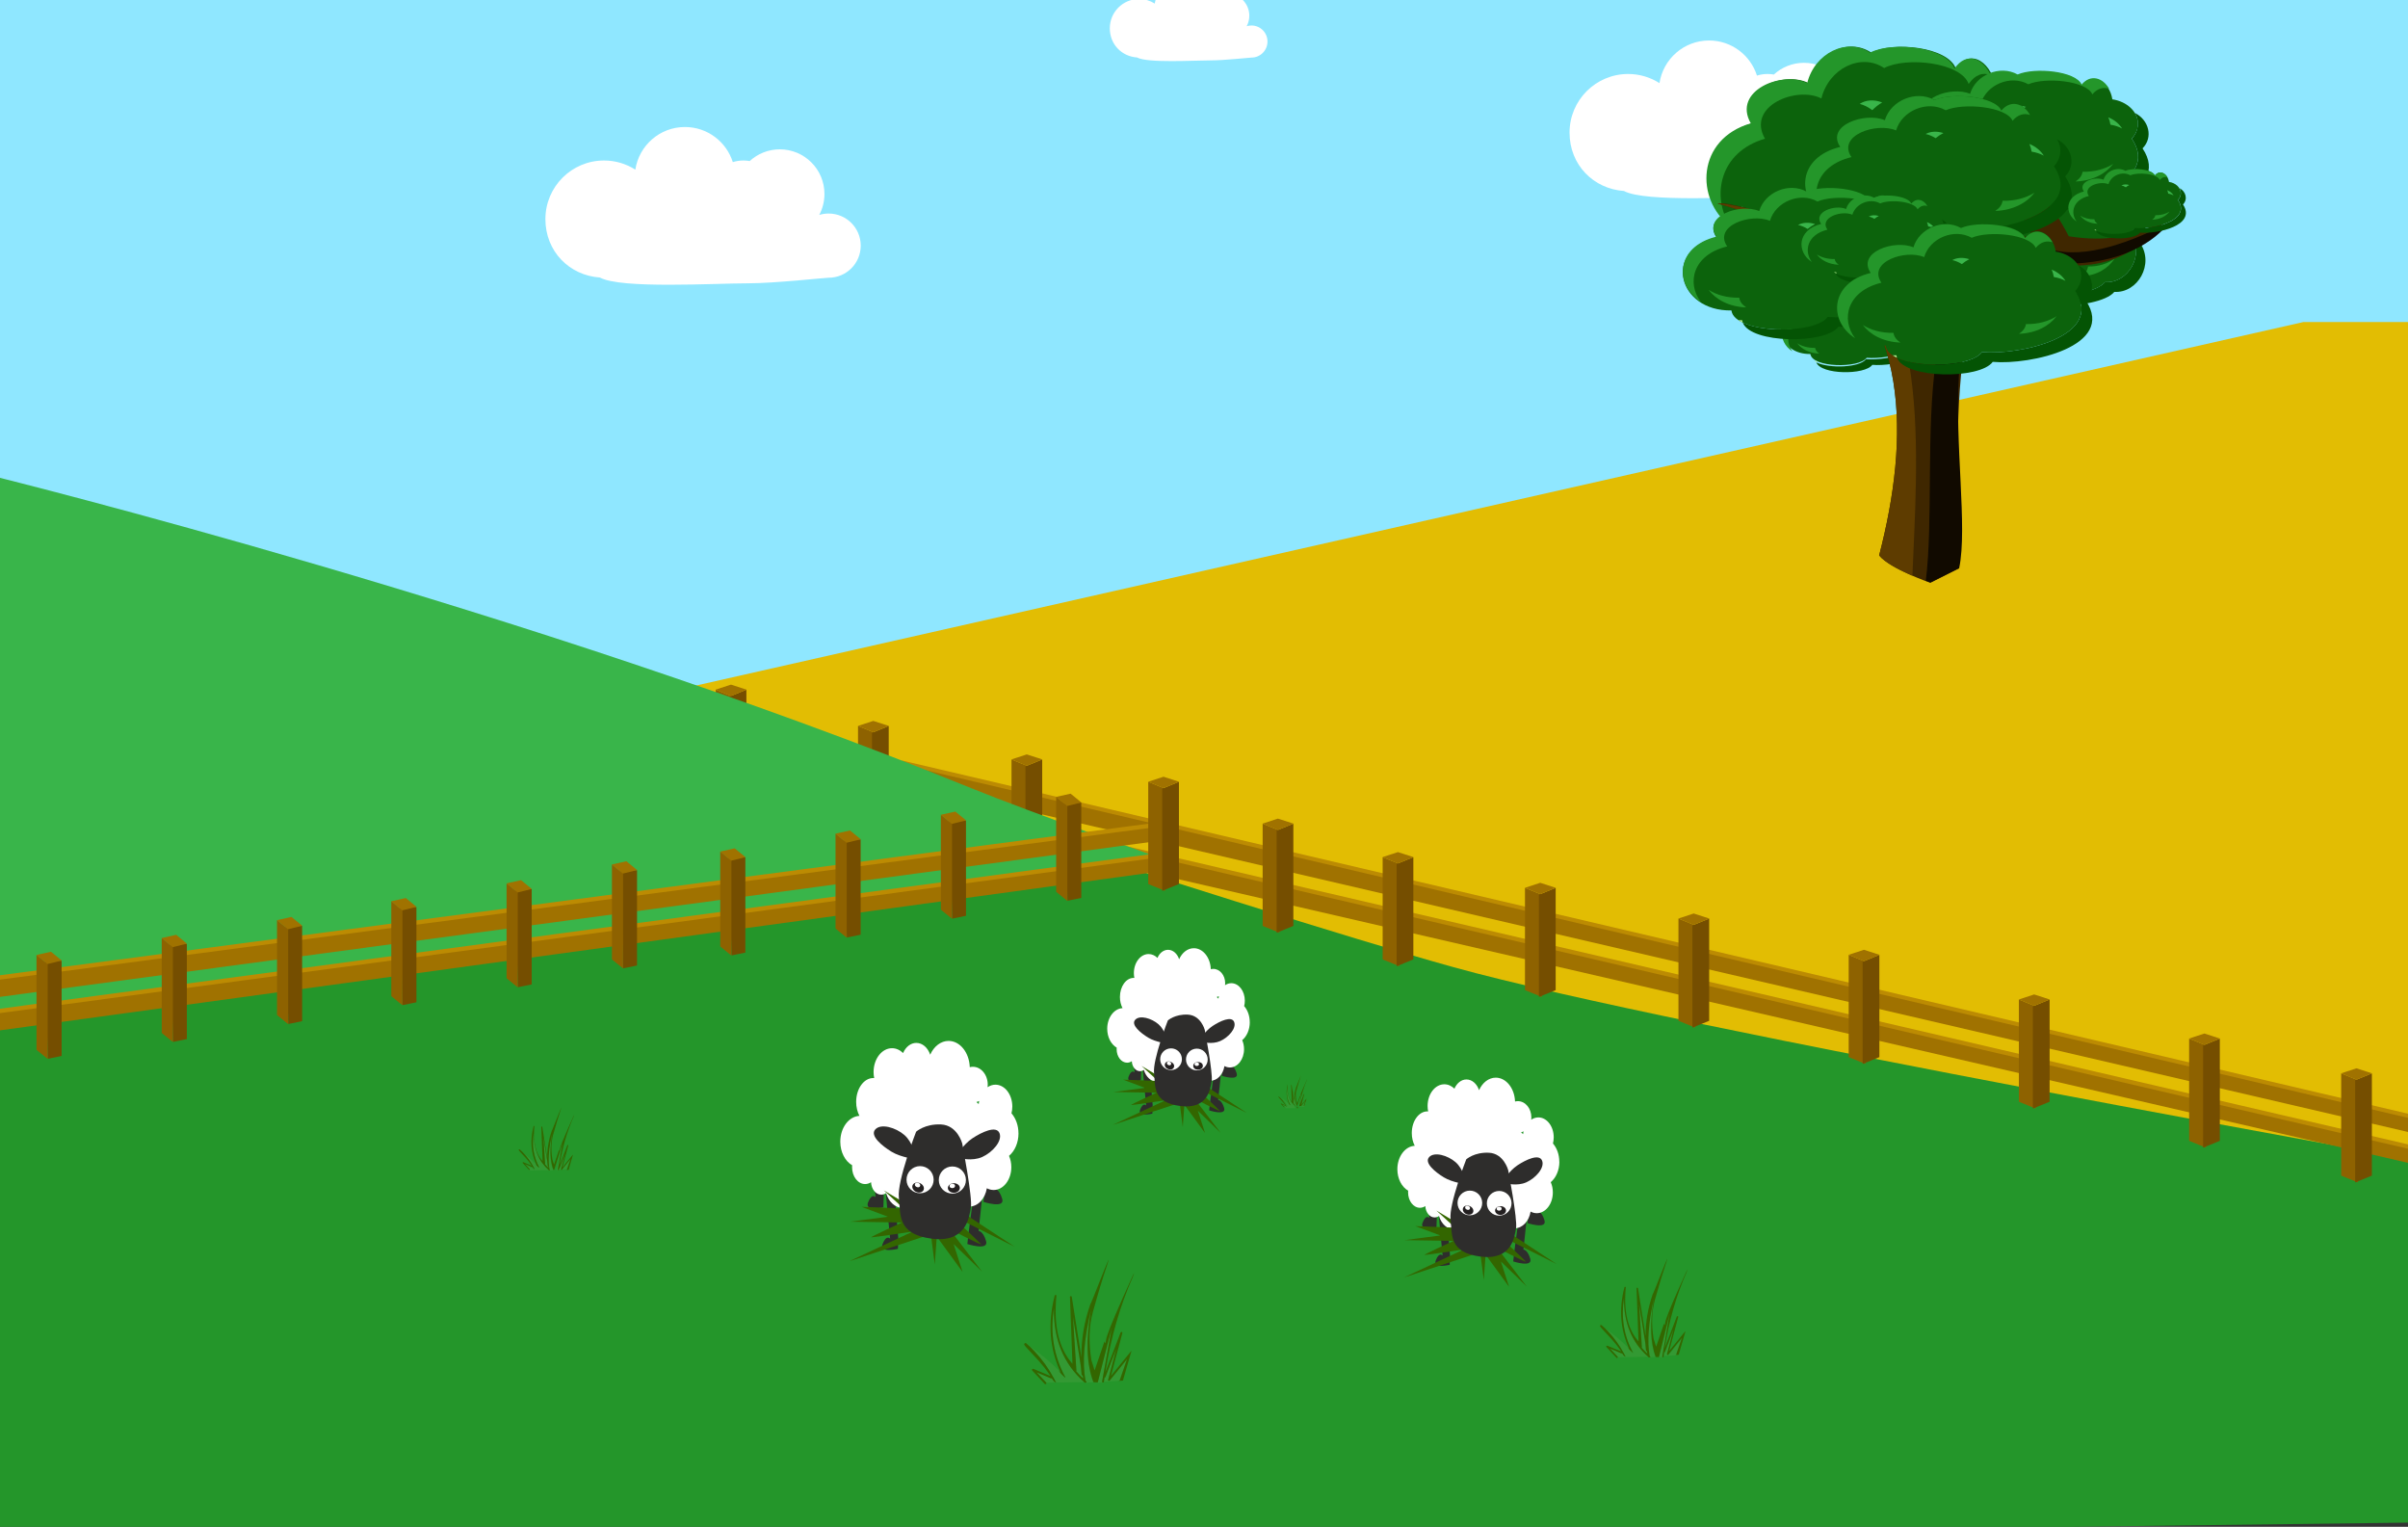 <?xml version="1.0" encoding="UTF-8"?>
<svg id="Layer_1" data-name="Layer 1" xmlns="http://www.w3.org/2000/svg" xmlns:xlink="http://www.w3.org/1999/xlink" viewBox="0 0 2423 1536">
  <rect x="0" y="0" width="2423" height="1536" fill="#333333" stroke="none"/>
  <defs>
    <clipPath id="clippath">
      <rect x="-2928" y="-111.44" width="2423" height="1642.78" style="fill: none;"/>
    </clipPath>
    <linearGradient id="linear-gradient" x1="-1643.4" y1="609.22" x2="-1690.62" y2="1870.28" gradientUnits="userSpaceOnUse">
      <stop offset="0" stop-color="#878787"/>
      <stop offset=".13" stop-color="#878787"/>
      <stop offset=".17" stop-color="#918f8c"/>
      <stop offset=".27" stop-color="#a29d94"/>
      <stop offset=".38" stop-color="#aea69a"/>
      <stop offset=".55" stop-color="#b5ac9e"/>
      <stop offset="1" stop-color="#b7ae9f"/>
    </linearGradient>
    <clipPath id="clippath-1">
      <rect x="2757" width="2423" height="1536" style="fill: none;"/>
    </clipPath>
  </defs>
  <path d="M1698.68,1033.42l-.57,.31c.14-.07,.28-.16,.42-.27-.1,.03-.25,.05-.45,.06-.25,.05-.47,.19-.66,.43v.06c-.07,.04-.1,.07-.11,.12,.05,0,.12,0,.23-.03l.14,.02c.15-.02,.28-.05,.38-.07l1.16-.75c-.1,.03-.23,.05-.38,.07-.05,0-.1,0-.15,.04Z" style="fill: #c9c5bd;"/>
  <g style="clip-path: url(#clippath);">
    <path d="M-3308.91,1882.87H-1427.19s1243.83,0,1243.83,0c0,0,435.27-1260,0-1253.44-1003.52,15.14-951.7,27.68-1270.45,31.38-464.53,5.4-1855.1-94.14-1855.1-94.14V1882.87Z" style="fill: url(#linear-gradient);"/>
  </g>
  <g style="clip-path: url(#clippath-1);">
    <g>
      <path d="M2327.4,551.93s1269.09,57.77,1624.63,315.89c355.28,257.86-1609.14,479.22-1609.14,479.22l-15.49-795.12h0Z" style="fill: #ba9600;"/>
      <g>
        <path d="M2418,389.91c0-29.41,23.11-53.83,53.83-59.34,5.78-42.54,40.7-67.22,64.86-33.87,12.34-33.35,99.26-42.28,134.71-24.42,37.02-23.9,88.23,.79,100.05,46.74,39.13-19.43,119.74,11.29,89.81,61.97,112.91,31.51,81.93,179.08-31.51,176.98-6.3,56.72-174.62,60.13-202.46,15.76-45.17,6.3-115.01-7.09-133.66-29.94-56.98,3.41-97.42-67.49-62.5-118.16-8.4-9.98-13.13-22.32-13.13-35.71h0Z" style="fill: #0c630c;"/>
        <path d="M2408.28,449.25c-22.85-26.26-13.65-68.8,16.28-85.87-11.03,19.17-7.88,45.43,6.3,62.23-34.92,50.68,5.51,121.58,62.5,118.16,18.64,22.85,88.23,36.24,133.66,29.94,21.79,34.66,129.98,40.18,178.82,13.65-16.81,51.2-174.36,52.78-201.41,9.98-45.17,6.3-115.01-7.09-133.66-29.94-56.72,3.41-97.16-67.49-62.5-118.16Z" style="fill: #045404;"/>
      </g>
      <g>
        <path d="M2413.53,160.67c0-29.41,26.78-53.83,61.97-59.34,6.56-42.54,47-67.22,74.58-33.87,14.44-33.35,114.23-42.28,154.93-24.42,42.8-23.9,101.62,.79,115.01,46.74,45.17-19.43,137.86,11.29,103.46,61.97,129.72,31.51,94.27,179.08-36.24,176.98-7.35,56.98-201.14,60.13-233.18,15.76-91.64,7.88-298.83-37.81-225.56-148.1-9.45-9.98-14.97-22.32-14.97-35.71h0Z" style="fill: #0c630c;"/>
        <path d="M2402.5,220.02c-26.52-27.05-15.23-69.06,18.91-85.87-12.6,19.43-9.19,45.69,7.09,62.23-73.26,110.02,134.18,155.98,225.56,148.1,25.21,34.66,149.41,40.18,205.61,13.65-19.43,51.2-200.62,52.78-231.6,9.98-91.38,7.88-298.83-37.81-225.56-148.1Z" style="fill: #045404;"/>
      </g>
      <path d="M2312.43,350.52c3.41,12.6,81.4,112.39,268.63,82.45,16.28-32.3,98.47-183.02,197.47-164.38,52.52,9.72,98.47-87.18,98.47-87.18-20.74,144.69-176.2,131.56-206.13,253.4,279.66-30.2,266.26,284.12,301.71,173.57,22.58-81.14,95.06-137.33,175.67-176.2-62.23-13.65-135.5-35.45-157.29-65.65-40.44-55.41,147.84-136.81,123.15-103.72-3.94,5.25-106.87,38.6-82.72,97.68,90.33,101.36,353.71-18.12,400.18-7.35-53.57,14.44-101.1,32.3-143.37,52.78l3.68,3.68-45.95,39.65s-9.98-1.31-26.26-3.94c-257.34,170.94-252.61,476.86-179.35,759.4-26.26,32.56-123.94,66.17-123.94,66.17l-69.85-34.92c43.59-1214.21-234.23-450.86-534.1-885.45Z" style="fill: #3f2700;"/>
      <path d="M2625.7,464.75c373.14-64.6,265.21,512.83,301.45,802.73-6.83,2.63-11.03,3.94-11.03,3.94l-69.85-34.92c-40.96-196.42,126.57-804.83-250.77-736.56-144.16,1.84-223.2-55.14-258.91-100.83,89.28,46.74,205.08,91.38,289.11,65.65h0Z" style="fill: #110a00;"/>
      <path d="M2801.9,1323.67c.53-31.51-27.83-49.63-66.17-44.64-6.3-43.59-49.63-57.51-80.35-13.39-14.97-31.25-123.42-10.24-168.06,21.27-45.95-12.6-110.55,32.04-126.31,85.6-48.84-7.09-150.2,54.62-113.96,98.21-142.06,73.52-106.61,220.84,35.45,178.56,6.56,58.82,217.42,2.89,253.4-54.62,99.52-19.69,326.13-132.34,248.93-227.93,10.5-13.92,16.81-28.88,17.07-43.06h0Z" style="fill: #0c630c;"/>
    </g>
  </g>
  <g>
    <rect x="-15.52" y="-167.67" width="2462.58" height="1681.97" style="fill: #8fe7ff;"/>
    <polygon points="2472.62 1531.15 -1.48 1562.03 -1.48 716.84 2472.62 716.84 2472.62 1531.15" style="fill: #24962a;"/>
    <path d="M1864.32,127.78c-3.29,0-6.49,.51-9.46,1.4,3.34-6.29,5.25-13.45,5.25-21.06,0-24.82-20.1-44.93-44.93-44.93-11.68,0-22.3,4.49-30.27,11.79-2.02-.34-4.1-.56-6.23-.56-3.76,0-7.36,.56-10.78,1.63-6.46-20.47-25.58-35.32-48.18-35.32-25.3,0-46.22,18.62-49.9,42.88-9.13-5.78-19.91-9.18-31.53-9.18-32.57,0-58.97,26.39-58.97,58.97,0,32.57,24.18,56.61,54.78,58.74,21.06,11.62,115.15,5.84,148.79,5.84,27.01,0,77.61-5.62,81.43-5.62,17.83,0,32.29-14.46,32.29-32.29,0-17.83-14.46-32.29-32.29-32.29Z" style="fill: #fff;"/>
    <path d="M833.8,214.82c-3.29,0-6.49,.51-9.46,1.4,3.34-6.29,5.25-13.45,5.25-21.06,0-24.82-20.11-44.93-44.93-44.93-11.68,0-22.3,4.49-30.27,11.79-2.02-.34-4.1-.56-6.23-.56-3.76,0-7.36,.56-10.78,1.63-6.46-20.47-25.58-35.32-48.18-35.32-25.3,0-46.22,18.62-49.9,42.88-9.13-5.78-19.91-9.18-31.53-9.18-32.57,0-58.97,26.39-58.97,58.97s24.18,56.61,54.78,58.74c21.06,11.62,115.15,5.84,148.79,5.84,27.01,0,77.61-5.62,81.43-5.62,17.83,0,32.29-14.46,32.29-32.29,0-17.83-14.46-32.29-32.29-32.29Z" style="fill: #fff;"/>
    <path d="M1259.21,25.65c-1.66,0-3.23,.25-4.75,.7,1.68-3.14,2.64-6.74,2.64-10.53,0-12.41-10.05-22.46-22.46-22.46-5.84,0-11.15,2.25-15.13,5.9-1.01-.17-2.05-.28-3.12-.28-1.88,0-3.68,.28-5.39,.81-3.23-10.22-12.8-17.66-24.09-17.66-12.66,0-23.11,9.32-24.96,21.45-4.55-2.89-9.97-4.61-15.75-4.61-16.29,0-29.48,13.2-29.48,29.48,0,16.29,12.07,28.3,27.38,29.37,10.53,5.81,57.56,2.92,74.41,2.92,13.51,0,38.81-2.81,40.72-2.81,8.93,0,16.15-7.22,16.15-16.15,0-8.93-7.22-16.15-16.15-16.15Z" style="fill: #fff;"/>
    <path d="M2317.63,324L625.44,706.61s627.86,208.27,837.28,266.42c222.03,61.66,1008.51,201.19,1008.51,201.19l16.43-850.22h-170.03Z" style="fill: #e2bd03;"/>
    <g>
      <polygon points="737.01 803.57 720.16 796.7 720.16 693.86 737.01 700.73 737.01 803.57" style="fill: #8e6200;"/>
      <polygon points="734.2 803.57 751.05 796.7 751.05 693.86 734.2 700.73 734.2 803.57" style="fill: #754e00;"/>
      <polygon points="720.08 693.79 735.52 688.74 751.16 693.79 735.52 700.17 720.08 693.79" style="fill: #a07200;"/>
    </g>
    <g>
      <polygon points="880.22 840.07 863.37 833.21 863.37 730.37 880.22 737.23 880.22 840.07" style="fill: #8e6200;"/>
      <polygon points="877.41 840.07 894.26 833.21 894.26 730.37 877.41 737.23 877.41 840.07" style="fill: #754e00;"/>
      <polygon points="863.28 730.3 878.73 725.24 894.37 730.3 878.73 736.67 863.28 730.3" style="fill: #a07200;"/>
    </g>
    <polygon points="2446.66 1162.13 905.15 806.63 905.43 798.18 2446.66 1156.77 2446.66 1162.13" style="fill: #bc8b02;"/>
    <polygon points="2446.61 1175.28 905.49 819.87 905.77 802.63 2446.66 1161.13 2446.61 1175.28" style="fill: #a07200;"/>
    <polyline points="2448.63 1131.78 907.26 773.52 907.54 765.07 2448.63 1126.41" style="fill: #bc8b02;"/>
    <polyline points="2449.64 1144.97 908.3 786.72 908.58 769.45 2449.69 1130.82" style="fill: #a07200;"/>
    <g>
      <polygon points="1034.65 873.77 1017.81 866.9 1017.81 764.06 1034.65 770.93 1034.65 873.77" style="fill: #8e6200;"/>
      <polygon points="1031.85 873.77 1048.69 866.9 1048.69 764.06 1031.85 770.93 1031.85 873.77" style="fill: #754e00;"/>
      <polygon points="1017.72 763.99 1033.17 758.94 1048.81 763.99 1033.17 770.37 1017.72 763.99" style="fill: #a07200;"/>
    </g>
    <path d="M-1.48,480.32c-1.12,0,533.29,131.27,976.08,311.52,65.59,26.7,204.93,75.62,204.93,75.62L-7.1,1025.85-1.48,480.32h0Z" style="fill: #39b54a;"/>
    <polygon points="1174.77 862.4 -12.01 1024.95 -12.18 1016.41 1174.52 857.03 1174.77 862.4" style="fill: #bc8b02;"/>
    <polygon points="1175.39 875.54 -11.4 1038.12 -11.99 1020.79 1174.74 861.41 1175.39 875.54" style="fill: #a07200;"/>
    <polyline points="1174.77 831.51 -12.01 991.25 -12.18 982.72 1174.52 826.15" style="fill: #bc8b02;"/>
    <polyline points="1175.39 844.65 -11.4 1004.42 -11.99 987.1 1174.74 830.53" style="fill: #a07200;"/>
    <g>
      <path d="M1111.44,1385.73c-.23,1.53-.46,2.97-.65,4.32l14.88-.93c-.32,0,0-.12,.97-.37l7.38-21.44-17.41,21.51c-.16,.19-.35,.28-.56,.26-.21,.14-.39,.12-.53-.02-.23-.02-.39-.12-.49-.3-.07-.21-.09-.44-.02-.67l8.15-31.08-10.75,28.08c-.09,.32-.26,.56-.49,.65-.19,.09-.35,.09-.53-.02m-6.01,5.28l3.46-.07,9.79-54.68-13.97,54.49-.05,.28m-10.84-.02h1.72s.14-.16,.14-.16l4.53-.32c-6.89-18.03-7.71-42.22-2.44-72.57-6.99,29.45-8.82,53.15-5.5,71.09l1,1.28c.09,.14,.12,.28,.07,.42l-.05,.28m-5.83-16.88l-7.87-49.27,3.41,53.54c.07,.32,.02,.58-.12,.81l-.14,.14c2.2,2.62,4.62,5.15,7.17,7.57-.19-1.07-.37-2.18-.56-3.3h0c-.28,.16-.53,.14-.79-.05-.16-.12-.28-.35-.3-.7-.32-2.95-.6-5.87-.81-8.75h0m-46.81-15.29c7.75,8.17,14.34,17.34,19.77,27.5,.21,.35,.37,.67,.51,.97,.49,.93,.97,1.86,1.44,2.78l.32,.42-1.6-.77c-.63-.37-1.6-1.58-2.88-3.67-.09,.05-.19,.05-.26,0-.26,.21-.49,.23-.67,.09l-14.25-5.99,9.42,10.12c.21,.21,.3,.44,.3,.7h0l38.55-.63-.56-.7c-20.66-18.24-30.75-42.91-30.26-74.03-3.92,24.79-.14,47.83,11.37,69.18,.14,.19,.16,.42,.02,.67-2.6-2.09-4.94-4.57-7.08-7.43-8.89-8.77-18.26-16.57-28.15-23.39,1.39,1.35,2.72,2.72,3.99,4.13m30.31,27.98l-.14,.14c-.26-.09-.42-.21-.49-.3l.63,.16Z" style="fill: #393;"/>
      <path d="M1071.85,1385.36c-11.51-21.33-15.29-44.4-11.37-69.18-.46,31.12,9.61,55.79,30.26,74.03l.56,.7,1.97-.05,.05-.28c.05-.14,.02-.28-.07-.42l-1-1.28c-3.32-17.96-1.49-41.66,5.5-71.09-5.27,30.33-4.46,54.54,2.44,72.57l.12,.14c1.39,.07,2.78,.14,4.18,.21l.14-.14,.05-.28,13.97-54.49-9.79,54.68c.7,.02,1.3,.16,1.79,.35,.02-.19,.05-.37,.07-.53l.05-.28c.19-1.35,.39-2.81,.65-4.32,.16,.12,.35,.12,.53,.02,.23-.12,.39-.32,.49-.65l10.75-28.08-8.15,31.08c-.07,.23-.05,.46,.02,.67,.09,.16,.26,.28,.49,.3,.14,.14,.3,.16,.53,.02,.21,0,.39-.07,.56-.26l17.41-21.51-7.38,21.44c-.97,.26-1.3,.37-.97,.37,.32,.12,1.69,.05,4.11-.21l.14-.14,8.63-29.82c-.19,.09-.32,.23-.44,.39l-20.28,24.9,11.51-43.17h0c.07-.28,0-.56-.14-.81-.09-.16-.23-.26-.49-.3-.23-.05-.46,0-.67,.09-.23,.12-.37,.26-.44,.39l-15.41,40.13c5.57-34.97,14.85-67.07,27.8-96.31,3.3-8.61-.28-1.14-10.68,22.37-10.42,23.53-15.87,37.25-16.36,41.17-.58,3.97-1.11,4.5-1.55,1.55l-10,29.33-3.23-10.23c-2.95-18.15-2.44-34.42,1.56-48.81,5.45-19.54,10.1-34.84,13.9-45.91,3.69-11,2-7.59-5.06,10.23-7.03,17.82-10.65,26.83-10.84,26.99-.21,.16-.37,.39-.49,.65-6.34,18.22-9.38,36.2-9.14,53.89l-9.7-60.92c-.05-.19-.21-.37-.44-.56-.19-.07-.39-.14-.63-.16-.26,.14-.46,.3-.6,.51-.14,.23-.23,.44-.23,.67h0l.14,.81,2.46,66.17c-13.69-15.43-19.08-38.15-16.13-68.18,.05-.37,0-.63-.14-.81s-.35-.26-.63-.16c-.26-.09-.46-.07-.67,.09-.09,.09-.21,.26-.35,.53l-.05,.28c-6.96,27.55-4.99,53.1,5.92,76.68,.42,.74-.32,.12-2.23-1.88,2.11,2.85,4.48,5.34,7.08,7.43,.12-.26,.12-.49-.02-.67m15.62-11.23c.21,2.9,.49,5.8,.81,8.75,.02,.35,.12,.58,.3,.7,.26,.19,.51,.19,.79,.05h0c.21,1.11,.39,2.23,.56,3.3-2.58-2.41-4.97-4.92-7.17-7.57l.14-.14c.16-.23,.19-.49,.12-.81l-3.41-53.54,7.87,49.27h0m-16.64,12.83l.14-.14-.63-.16s.23,.19,.49,.3m-13.83-2.58l-17.24-7.22c-.26-.05-.51-.05-.79-.05-.19,.12-.35,.23-.44,.39-.16,.23-.26,.44-.23,.67,0,.23,.07,.42,.19,.56l12.63,13.53c.23,.21,.46,.32,.74,.3,.26,0,.49-.14,.72-.37,.12-.14,.21-.37,.23-.67h0c0-.26-.09-.49-.3-.7l-9.42-10.12,14.25,5.99c.19,.14,.42,.09,.67-.09,.09,.05,.16,.07,.26,0,1.3,2.09,2.25,3.32,2.88,3.67l1.6,.77-.32-.42c-.46-.93-.93-1.86-1.44-2.78-.14-.3-.32-.63-.51-.97-5.43-10.17-12.02-19.33-19.77-27.5-1.28-1.42-2.62-2.81-3.99-4.13-1.3-1.25-2.72-2.48-4.18-3.74l-.23-.28-.14,.14c-.14-.19-.35-.26-.63-.16-.19,0-.37,.07-.56,.26-.12,.28-.3,.58-.53,.93-.28,.51,2.2,3.48,7.5,8.93,5.36,5.57,9.65,10.42,12.86,14.5,3.2,4.25,5.29,7.12,6.24,8.61l-.02-.05Z" style="fill: #360;"/>
    </g>
    <g>
      <path d="M1674.91,1360.66c-.19,1.23-.37,2.37-.51,3.46l11.91-.74c-.26,0,0-.09,.79-.28l5.92-17.15-13.92,17.2c-.12,.14-.28,.21-.44,.19-.19,.12-.32,.09-.42,0-.19,0-.32-.09-.39-.23-.07-.16-.07-.35-.02-.56l6.52-24.86-8.59,22.47c-.07,.26-.21,.44-.39,.53-.14,.07-.28,.07-.42,0m-5.59,4.76l3.34-.05,7.84-43.75-11.19,43.58v.21m-9.28,0h1.79s.12-.12,.12-.12l3.62-.26c-5.52-14.44-6.17-33.77-1.95-58.04-5.59,23.56-7.06,42.52-4.41,56.88l.79,1.02s.09,.21,.05,.32v.19m-4.32-13.92l-6.29-39.41,2.72,42.84c.05,.26,.02,.46-.09,.65l-.12,.09c1.76,2.11,3.69,4.13,5.73,6.06-.14-.86-.3-1.74-.46-2.65h0c-.23,.12-.44,.12-.63-.02-.14-.09-.21-.28-.23-.56-.26-2.37-.49-4.69-.65-7.01h0m-37.43-11.86c6.2,6.52,11.46,13.86,15.8,22,.16,.28,.3,.53,.42,.79,.39,.74,.77,1.49,1.14,2.23l.26,.35-1.28-.6c-.51-.28-1.28-1.28-2.3-2.95-.07,.05-.14,.05-.21,0-.21,.16-.39,.19-.53,.09l-11.4-4.78,7.54,8.1c.16,.16,.26,.35,.23,.56h0l30.84-.49-.44-.56c-16.52-14.57-24.6-34.32-24.23-59.23-3.13,19.82-.12,38.27,9.1,55.33,.12,.16,.12,.32,.02,.56-2.09-1.67-3.97-3.64-5.66-5.94-7.1-7.01-14.62-13.25-22.51-18.73,1.11,1.07,2.18,2.18,3.2,3.32m24.25,21.88l-.12,.09c-.21-.09-.32-.16-.39-.23l.51,.14Z" style="fill: #393;"/>
      <path d="M1643.23,1361c-9.21-17.08-12.23-35.51-9.1-55.33-.37,24.9,7.68,44.63,24.23,59.23l.44,.56h1.87s.02-.26,.02-.26c.04-.12,.02-.23-.04-.32l-.75-1.02c-2.52-14.37-1.13-33.33,4.2-56.88-4.02,24.28-3.4,43.63,1.86,58.04l.09,.12c1.06,.05,2.12,.12,3.18,.16l.11-.09v-.21s10.68-43.58,10.68-43.58l-7.47,43.75c.53,.02,.99,.12,1.37,.28,0-.14,.04-.28,.07-.44v-1.23c.18-1.08,.35-2.21,.53-3.43,.14,.09,.28,.09,.41,0,.18-.09,.3-.25,.39-.53l8.52-22.29-6.47,24.67c-.05,.18-.05,.37,.02,.55,.07,.14,.18,.21,.39,.23,.09,.12,.23,.12,.41,0,.16,0,.32-.05,.44-.18l13.82-17.07-5.87,17.02c-.78,.21-1.04,.3-.78,.28,.25,.09,1.34,.02,3.27-.16l.12-.09,6.72-23.24-.25-.13-16.1,19.78,9.14-34.27h0c.05-.21,0-.44-.12-.64-.07-.12-.18-.21-.39-.23-.18-.05-.37,0-.53,.09-.18,.09-.3,.18-.37,.3l-12.23,31.85c4.42-27.78,11.79-53.25,22.06-76.47,2.6-6.82-.21-.9-8.48,17.76-8.27,18.68-12.6,29.57-12.99,32.68-.46,3.16-.88,3.57-1.22,1.24l-7.95,23.31-2.56-8.13c-2.35-14.42-1.93-27.34,1.24-38.76,4.33-15.5,8.02-27.66,11.03-36.46,2.93-8.73,1.59-6.01-4.03,8.13-5.57,14.14-8.45,21.3-8.61,21.42-.16,.14-.3,.3-.39,.53-5.02,14.46-7.44,28.74-7.28,42.79l-7.69-48.37c-.05-.14-.16-.3-.35-.46-.14-.07-.3-.12-.51-.14-.21,.12-.37,.25-.48,.41-.12,.18-.18,.35-.18,.53h0l.12,.64,1.96,52.54c-10.87-12.25-15.13-30.31-12.81-54.12,.05-.28,0-.51-.12-.64s-.28-.18-.51-.14c-.21-.09-.37-.05-.53,.09-.07,.07-.16,.21-.28,.41v.07c-5.62,22.02-4.04,42.47,4.69,61.34,.32,.6-.26,.09-1.79-1.51,1.69,2.27,3.57,4.27,5.66,5.94,.09-.21,.09-.39-.02-.56m12.56-8.81c.16,2.32,.39,4.64,.65,7.01,0,.28,.09,.46,.23,.56,.19,.14,.39,.16,.63,.02h0c.16,.91,.32,1.79,.46,2.65-2.07-1.93-3.97-3.95-5.73-6.06l.12-.09c.12-.19,.16-.39,.09-.65l-2.72-42.84,6.29,39.41h0m-13.32,10.09l.12-.09-.51-.14s.19,.16,.39,.23m-11.07-2.04l-13.79-5.78c-.21-.05-.42-.05-.63-.02-.16,.09-.28,.19-.37,.3-.14,.19-.21,.37-.19,.53,0,.19,.05,.35,.14,.44l10.1,10.84c.19,.19,.37,.26,.6,.26,.19,0,.39-.12,.58-.3,.09-.12,.16-.3,.19-.53h0c0-.21-.07-.39-.23-.56l-7.54-8.1,11.4,4.78c.14,.12,.32,.07,.53-.09,.07,.05,.14,.05,.21,0,1.02,1.67,1.81,2.65,2.3,2.95l1.28,.6-.26-.35c-.37-.74-.74-1.49-1.14-2.23-.12-.23-.26-.49-.42-.79-4.34-8.12-9.61-15.46-15.8-22-1.02-1.14-2.09-2.25-3.2-3.32-1.04-1-2.16-2-3.34-2.99l-.19-.23-.12,.09c-.12-.16-.28-.19-.51-.14-.14,0-.28,.07-.44,.19-.09,.23-.23,.46-.42,.74-.23,.39,1.76,2.78,6.01,7.15,4.29,4.46,7.73,8.33,10.3,11.6,2.58,3.39,4.22,5.69,4.99,6.89l-.05,.07Z" style="fill: #360;"/>
    </g>
    <g>
      <path d="M562.5,1174.54c-.12,.77-.23,1.49-.32,2.16l7.45-.46c-.16,0,0-.05,.49-.19l3.69-10.72-8.7,10.75s-.16,.14-.28,.12c-.12,.07-.19,.07-.26,0-.12,0-.21-.07-.23-.14-.05-.12-.05-.23,0-.35l4.08-15.53-5.36,14.04c-.05,.16-.14,.28-.26,.32-.09,.05-.19,.05-.26,0m-2.58,2.44l2.11-.05,4.9-27.34-6.99,27.25v.63m-6.96,0h1.11s.07-.07,.07-.07l2.27-.16c-3.46-9-3.85-21.12-1.23-36.27-3.5,14.71-4.41,26.57-2.76,35.55l.49,.63s.07,.14,.05,.21v.12m-2.32-8.71l-3.92-24.62,1.69,26.78c.05,.16,0,.3-.07,.39l-.07,.07c1.11,1.32,2.3,2.58,3.6,3.78-.09-.53-.19-1.09-.28-1.65h0c-.14,.07-.28,.07-.39,0-.09-.05-.14-.16-.14-.35-.16-1.46-.3-2.92-.42-4.39h0m-23.56-7.4c3.88,4.08,7.17,8.66,9.89,13.74,.09,.19,.19,.35,.26,.49,.26,.46,.49,.93,.72,1.39l.16,.21-.79-.37c-.32-.19-.79-.79-1.44-1.83-.05,.02-.09,0-.14,0-.14,.09-.26,.12-.35,.05l-7.12-2.99,4.71,5.06s.16,.23,.14,.35h0l19.26-.3-.28-.35c-10.33-9.12-15.36-21.44-15.13-37.02-1.97,12.39-.07,23.93,5.69,34.58,.07,.09,.07,.21,0,.35-1.3-1.04-2.48-2.27-3.53-3.71-4.43-4.39-9.14-8.29-14.06-11.7,.7,.67,1.35,1.37,2,2.07m15.15,13.73l-.07,.07c-.12-.05-.21-.09-.23-.14l.32,.09-.02-.02Z" style="fill: #393;"/>
      <path d="M542.71,1174.68c-5.76-10.68-7.66-22.19-5.69-34.58-.23,15.55,4.8,27.9,15.13,37.02l.28,.35h.6s0-.49,0-.49c.42-.07,.39-.14,.35-.21l-.49-.63c-1.65-8.98-.74-20.82,2.76-35.55-2.65,15.18-2.23,27.27,1.23,36.27l.05,.07c.7,.02,1.39,.07,2.09,.09l-1.35-.07v-.14s8.42-27.25,8.42-27.25l-4.9,27.34c.35,0,.65,.07,.91,.19,0-.09,.21-.28,.21-.28v.72c.12-.69,.21-1.43,.36-2.22,.1,.05,.17,.07,.26,0,.12-.05,.19-.17,.26-.33l5.51-14.42-4.2,15.95c-.02,.12-.02,.24,0,.36,.05,.1,.12,.14,.24,.14,.07,.07,.17,.07,.26,0,.12,0,.21-.02,.29-.12l8.94-11.04-3.79,11.01c-.5,.12-.67,.19-.5,.19,.17,.05,.88,0,2.12-.12l.07-.07,4.43-15.3s-.17,.12-.24,.19l-10.42,12.8,5.91-22.17h0c.02-.14,0-.29-.07-.43-.05-.07-.12-.12-.24-.14s-.24,0-.36,.05c-.12,.05-.19,.12-.24,.19l-7.91,20.59c2.86-17.95,7.63-34.44,14.28-49.46,1.69-4.41-.14-.6-5.48,11.49-5.34,12.08-8.15,19.14-8.39,21.14-.31,2.05-.57,2.31-.79,.81l-5.12,15.06-1.67-5.24c-1.53-9.32-1.24-17.69,.81-25.08,2.81-10.04,5.17-17.9,7.13-23.57,1.88-5.65,1.02-3.89-2.6,5.27-3.62,9.15-5.46,13.78-5.58,13.87-.1,.1-.19,.19-.26,.33-3.24,9.37-4.81,18.59-4.7,27.67l-4.98-31.3s-.1-.19-.24-.29c-.1-.05-.19-.07-.33-.1-.12,.07-.24,.17-.31,.26-.07,.12-.12,.24-.12,.33h0l.07,.43,1.26,33.97c-7.03-7.94-9.8-19.59-8.27-35.02,.02-.19,0-.33-.07-.43s-.19-.12-.33-.1c-.12-.05-.24-.02-.36,.05-.05,.05-.12,.14-.17,.26v.45c-3.5,13.76-2.53,26.55,2.95,38.34,.21,.37-.16,.07-1.11-.93,1.07,1.44,2.23,2.67,3.53,3.71,.07-.14,.07-.26,0-.35m8.56-5.62c.09,1.44,.23,2.9,.42,4.39,0,.19,.07,.3,.14,.35,.12,.09,.26,.09,.39,0h0c.09,.56,.19,1.11,.28,1.65-1.28-1.21-2.48-2.46-3.6-3.78l.07-.07s.09-.26,.07-.39l-1.69-26.78,3.92,24.62h0m-8.56,6.41l.07-.07-.32-.09s.12,.09,.23,.14m-6.92-2.17l-8.61-3.62c-.14,0-.26-.02-.39,0-.09,.05-.16,.12-.23,.19-.09,.12-.12,.23-.12,.32,0,.12,.02,.21,.09,.28l6.31,6.78s.23,.16,.37,.16c.12,0,.23-.07,.35-.19,.07-.07,.09-.19,.12-.32h0c0-.12-.05-.23-.14-.35l-4.71-5.06,7.12,2.99s.21,.05,.35-.05c.05,.02,.09,.02,.14,0,.65,1.04,1.11,1.65,1.44,1.83l.79,.37-.16-.21c-.23-.46-.46-.93-.72-1.39-.07-.14-.16-.3-.26-.49-2.72-5.08-6.01-9.65-9.89-13.74-.65-.72-1.3-1.39-2-2.07-.65-.63-1.35-1.25-2.09-1.88l-.12-.14-.07,.07s-.19-.12-.32-.09c-.09,0-.19,.05-.28,.12-.07,.14-.14,.3-.26,.46-.14,.26,1.11,1.74,3.76,4.48,2.69,2.78,4.83,5.2,6.43,7.24,1.6,2.14,2.65,3.55,3.11,4.29h-.02Z" style="fill: #360;"/>
    </g>
    <g>
      <path d="M1308.68,1112.44c-.07,.37-.12,.74-.16,1.09l3.71-.23s0-.02,.26-.09l1.86-5.36-4.34,5.38s-.09,.07-.14,.07c-.05,.02-.09,.02-.14,0-.07,0-.09-.02-.12-.07v-.16s2.04-7.77,2.04-7.77l-2.69,7.03s-.07,.14-.12,.16c-.05,0,.77,0,.77,0m-2.32,0h1.04s2.46-13.69,2.46-13.69l-3.5,13.62v.07m-4.64,0h.53s.05-.05,.05-.05l1.14-.09c-1.72-4.5-1.93-10.56-.6-18.15-1.74,7.36-2.2,13.27-1.37,17.78l.26,.32s.02,.07,0,.09v.09m0-3.6l-1.97-12.32,.86,13.39s0,.14-.02,.21h-.05c.56,.7,1.16,1.32,1.79,1.93-.05-.28-.09-.53-.14-.81h0s-.14,.05-.19,0c-.05-.02-.07-.09-.07-.16-.09-.74-.16-1.46-.21-2.18h0m-12.25-3.58c1.93,2.04,3.57,4.34,4.94,6.87,.05,.09,.09,.16,.14,.26,.12,.23,.23,.46,.35,.7l.09,.12-.39-.19c-.16-.09-.39-.39-.72-.62h-.07c-.07-.26-.12-.24-.16-.29l-3.57-1.51,2.37,2.53s.07,.12,.07,1.59h9.63s-.14-1.77-.14-1.77c-5.18-4.55-7.68-10.72-7.57-18.5-.97,6.2-.02,11.95,2.83,17.29,.05,.05,.05,.09,0,.16-.65-.53-1.23-1.14-1.76-1.86-2.23-2.2-4.57-4.15-7.03-5.85,.35,.32,.67,.67,1,1.04m7.59,7.15h-.05s-.09,0-.12-.05l.16,.05h0Z" style="fill: #393;"/>
      <path d="M1298.13,1111.09c-2.88-5.34-3.83-11.09-2.83-17.29-.12,7.77,2.41,13.95,7.57,18.5l.14,.19h-.35s0,.62,0,.62v-.09s.58-.32,.58-.32c-.84-4.48-.37-10.42,1.37-17.78-1.32,7.59-1.11,13.62,.37,18.15v.05c.6,0,1.3,1.7,1.3,1.7h-1.3v-1.75s4.85-13.62,4.85-13.62l-2.46,13.67c.19,0-.07,.09-.07,.09v-.14s0-.07,0-.07c.56-.35,.63-.7,.67-1.09,.05,.02,.09,.02,.14,0s.09-.09,.12-.16l2.69-7.03-3.62,7.77v.16s1.65,.07,1.69,.07c.02,.05,.07,.05,.14,0,.05,0,.09,0,.14-.07l4.34-5.38-1.86,5.36c-.26,.07-.32,.09-.26,.09,.07,.02,.42,0,1.02-.23h.05s2.16-7.32,2.16-7.32c-.05,.02-.09,.05-.12,.09l-5.06,6.22,2.88-10.79h0s0-.14-.05-.21c0-.05-.07-.07-.12-.07s-.12,0-.16,.02c-.05,.02-.09,.07-.12,.09l-3.85,10.03c1.39-8.75,3.71-16.78,6.96-24.09,.81-2.16-.07-.28-2.67,5.59-2.6,5.89-3.97,9.31-4.08,10.28-.14,1-.28,1.11-.39,.39l-2.51,7.33-.81-2.55c-.74-4.55-.6-8.61,.39-12.21,1.37-4.87,2.53-8.7,3.48-11.49,.93-2.74,.49-1.9-1.28,2.55-1.76,4.46-2.67,6.71-2.72,6.75-.05,.05-.09,.09-.12,.16-1.58,4.55-2.34,9.05-2.3,13.48l-2.41-15.22s-.05-.09-.12-.14c-.05,0-.09-.02-.16-.05-.07,.02-.12,.07-.14,.14-.05,.05-.05,.12-.05,.16h0l.05,.21,.63,16.55c-3.41-3.85-4.76-9.54-4.04-17.03,0-.09,0-.16-.05-.21s-.09-.07-.16-.05c-.07-.02-.12,0-.16,.02-.02,0,.21,.14,.21,.14v.07c-1.76,6.89-1.25,13.27,1.46,19.17,.09,.19-.09,.02-.56-.46,.53,.72,1.11,1.32,1.76,1.86,.02-.07,.02-.12,0-.16m4.29-2.87c.05,.72,.12,1.46,.21,2.18,0,.09,.02,.14,.07,.16,.07,.05,.12,.05,.19,0h0c.05,.28,.09,.56,.14,.81-.65-.6-1.23-1.23-1.79-1.88h.05s.05-.16,.02-.23l-.86-13.39,1.97,12.32h0m-4.64,3.62h-.16s-.16-.07-.16-.07c0,.02,.07,.05,.12,.07m-4.43-.56l-4.19-1.76h-.18s-.09,.07-.11,.09c-.05,.05-.07,.11-.05,.16,0,.07,0,.11,.05,.14l3.06,3.29s.11,.07,.18,.07,.11-.02,.18-.09c.02-.05,.05-.09,.05-.16h0s0-.11-.07-.16l-2.3-2.46,3.47,1.46s.09,.02,.16-.02h.09c.34,.56,.58,.87,.75,.97l.41,.19-.1-.12c-.12-.24-.24-.49-.36-.73-.05-.07-.07-.17-.15-.27-1.43-2.67-3.16-5.05-5.18-7.19-.34-.36-.68-.73-1.04-1.09-.34-.32-.7-.66-1.09-.97l-.05-.07h-.05s-.1-.02-.17,0c-.05,0-.1,0-.15,.07-.02,.07-.07,.15-.15,.24-.07,.12,.58,.9,1.97,2.33,1.41,1.46,2.53,2.72,3.38,3.79,.85,1.12,1.39,1.87,1.63,2.26v.02Z" style="fill: #360;"/>
    </g>
    <g>
      <path d="M1433.96,1173.86c-.51,4.08,4.34,51.38,4.34,51.38,0,0-3.43-4.06-6.87,4.83-3.43,8.89,13.99,4.5,13.99,4.5l.32-9.61-4.2-52.64-7.59,1.53Z" style="fill: #2e2d2c;"/>
      <path d="M1551.51,1177.76c-1.14,12.49-4.25,40.73-4.25,40.73,0,0,4.11,0,6.85,9.24s-17.1,2.74-17.1,2.74l1.02-9.58,5.94-44.47,2.62-2.9c2.67-.63,5.15,1.53,4.92,4.25Z" style="fill: #2e2d2c;"/>
      <path d="M1447.26,1211.69c-.51,4.08,4.34,51.38,4.34,51.38,0,0-3.43-4.06-6.87,4.83-3.43,8.89,13.99,4.5,13.99,4.5l.32-9.61-4.2-52.64-7.59,1.53Z" style="fill: #2e2d2c;"/>
      <path d="M1537.17,1216.31c-1.14,12.49-4.25,40.73-4.25,40.73,0,0,4.11,0,6.85,9.24s-17.1,2.74-17.1,2.74l1.02-9.58,5.94-44.47,2.62-2.9c2.67-.63,5.15,1.53,4.92,4.25Z" style="fill: #2e2d2c;"/>
      <path d="M1569.01,1168.69c0-7.31-2.48-13.83-6.38-18.33,.49-1.95,.77-4.04,.77-6.22,0-11.05-6.92-20.01-15.46-20.01-2.6,0-5.04,.84-7.17,2.3,.09-.74,.14-1.51,.14-2.3,0-9.03-6.08-16.36-13.58-16.36-.97,0-1.93,.14-2.85,.37-.46-13.34-8.96-24-19.38-24-7.19,0-13.46,5.08-16.83,12.6-2.11-6.34-6.99-10.79-12.67-10.79-5.22,0-9.75,3.74-12.11,9.26-2.83-2.76-6.34-4.41-10.14-4.41-9.31,0-16.85,9.77-16.85,21.82,0,1.9,.21,3.74,.56,5.5-.26,0-.53-.05-.79-.05-8.66,0-15.69,9.77-15.69,21.82,0,4.78,1.11,9.19,2.99,12.79-9.72,.51-17.5,10.86-17.5,23.58,0,9.63,4.46,17.92,10.86,21.58-.05,.58-.07,1.16-.07,1.74,0,8.54,5.34,15.46,11.95,15.46,1.95,0,3.78-.63,5.41-1.69,.3,6.36,4.36,11.4,9.33,11.4,1.6,0,3.09-.51,4.41-1.42,2.37,7.91,8.31,13.55,15.27,13.55,3.69,0,7.1-1.6,9.84-4.27,1.95,6.41,6.78,10.93,12.42,10.93s10.35-4.41,12.35-10.7c1.58,1.02,3.34,1.6,5.22,1.6,3.67,0,6.92-2.18,9.07-5.59,2.99,4.18,7.26,6.8,12,6.8,7.87,0,14.44-7.19,16.01-16.76,1.93,1.04,4.01,1.6,6.22,1.6,8.91,0,16.15-9.35,16.15-20.91,0-3.76-.77-7.26-2.11-10.3,5.22-4.36,8.68-11.95,8.68-20.59h-.07Zm-36.41-27.72c-.67-.65-1.35-1.23-2.07-1.79,.86-.26,1.69-.6,2.48-1.04-.19,.93-.35,1.88-.42,2.83h0Z" style="fill: #fff;"/>
      <path d="M1476.69,1236.65l-31.35-18.82,18.82,17.24-39.99-1.58,25.09,9.4-36.07,4.71,49.39,.79s-31.35,14.11-29.01,14.11,39.2-5.48,39.2-5.48l-60.36,28.22,90.14-29.8-25.88-18.82,.02,.02Z" style="fill: #360;"/>
      <path d="M1488.31,1251.47l4.73,36.25,1.83-25.46,23.6,32.31-8.22-25.51,26.09,25.34-30.05-39.2s30.54,15.8,29.08,13.97c-1.46-1.83-28.64-27.32-28.64-27.32l59.6,29.78-79.35-52.15,1.32,31.96v.02Z" style="fill: #360;"/>
      <g>
        <path d="M1517.53,1176.9s9.63,50.01,7.94,58.88c-1.69,8.84-4.13,32.54-36.07,28.31-31.93-4.22-28.06-22.6-29.8-37.67-1.74-15.06,15.78-60.11,15.78-60.11,0,0,8.05-7.38,22.88-6.64,14.83,.74,19.24,17.24,19.24,17.24l.02-.02Z" style="fill: #2e2d2c;"/>
        <path d="M1474.18,1187.26s-1.76-11.37-9.58-18.13c-7.8-6.75-21.3-10.79-26.55-5.06-5.25,5.73,6.01,15.02,14.83,20.38,8.82,5.38,22.53,6.92,22.53,6.92l-1.25-4.11h.02Z" style="fill: #2e2d2c;"/>
        <g>
          <circle cx="1508.6" cy="1210.44" r="12.42" transform="translate(-12.04 15.16) rotate(-.57)" style="fill: #fff;"/>
          <g>
            <ellipse cx="1509.9" cy="1217.82" rx="5.5" ry="4.39" transform="translate(-16.44 20.67) rotate(-.78)" style="fill: #231f20;"/>
            <ellipse cx="1508.46" cy="1215.92" rx="2.55" ry="2.02" transform="translate(-16.41 20.65) rotate(-.78)" style="fill: #fff;"/>
          </g>
        </g>
        <g>
          <circle cx="1479.1" cy="1210.11" r="12.42" transform="translate(-12.04 14.86) rotate(-.57)" style="fill: #fff;"/>
          <g>
            <ellipse cx="1477.23" cy="1217.39" rx="4.39" ry="5.5" transform="translate(-241.67 2059.78) rotate(-65.6)" style="fill: #231f20;"/>
            <ellipse cx="1476.73" cy="1215.03" rx="2.02" ry="2.55" transform="translate(-239.82 2057.94) rotate(-65.6)" style="fill: #fff;"/>
          </g>
        </g>
        <path d="M1515.31,1190.39s11.05,3.23,20.49-.95c9.42-4.18,18.82-14.69,15.87-21.88-2.95-7.17-16.15-.93-24.76,4.76-8.61,5.69-15.85,17.48-15.85,17.48l4.25,.6h0Z" style="fill: #2e2d2c;"/>
      </g>
    </g>
    <g>
      <path d="M876.25,1147.81c-.56,4.48,4.78,56.53,4.78,56.53,0,0-3.78-4.48-7.57,5.29-3.78,9.77,15.41,4.94,15.41,4.94l.35-10.58-4.62-57.88-8.33,1.69h-.02Z" style="fill: #2e2d2c;"/>
      <path d="M1005.59,1151.12c-1.25,13.74-4.66,44.79-4.66,44.79,0,0,4.53,0,7.52,10.17,3.02,10.17-18.82,3.02-18.82,3.02l1.14-10.54,6.52-48.92,2.9-3.18c2.92-.7,5.69,1.69,5.41,4.69v-.02Z" style="fill: #2e2d2c;"/>
      <path d="M890.9,1189.58c-.56,4.48,4.78,56.53,4.78,56.53,0,0-3.78-4.48-7.57,5.29-3.78,9.77,15.41,4.94,15.41,4.94l.35-10.58-4.62-57.88-8.33,1.69h-.02Z" style="fill: #2e2d2c;"/>
      <path d="M989.34,1193.52c-1.25,13.74-4.66,44.79-4.66,44.79,0,0,4.53,0,7.52,10.17,3.02,10.17-18.82,3.02-18.82,3.02l1.14-10.54,6.52-48.92,2.9-3.18c2.92-.7,5.69,1.69,5.41,4.69v-.02Z" style="fill: #2e2d2c;"/>
      <path d="M1024.81,1140.19c0-8.03-2.72-15.22-7.03-20.17,.53-2.16,.84-4.43,.84-6.82,0-12.16-7.61-22-16.99-22-2.85,0-5.52,.93-7.89,2.53,.09-.84,.16-1.67,.16-2.53,0-9.93-6.68-18.01-14.95-18.01-1.07,0-2.14,.14-3.13,.39-.51-14.69-9.84-26.41-21.33-26.41-7.91,0-14.81,5.59-18.5,13.86-2.34-6.99-7.71-11.86-13.95-11.86-5.73,0-10.72,4.11-13.32,10.19-3.11-3.04-6.96-4.85-11.16-4.85-10.23,0-18.54,10.75-18.54,24,0,2.09,.23,4.13,.63,6.06-.3,0-.58-.07-.88-.07-9.54,0-17.27,10.75-17.27,24,0,5.25,1.23,10.1,3.3,14.06-10.7,.58-19.26,11.95-19.26,25.95,0,10.61,4.9,19.7,11.93,23.74-.05,.63-.09,1.28-.09,1.93,0,9.4,5.87,16.99,13.14,16.99,2.14,0,4.18-.67,5.96-1.86,.32,6.99,4.78,12.53,10.28,12.53,1.74,0,3.39-.58,4.85-1.55,2.62,8.7,9.14,14.9,16.8,14.9,4.06,0,7.8-1.76,10.81-4.71,2.16,7.03,7.45,12.02,13.65,12.02s11.37-4.87,13.58-11.77c1.74,1.11,3.67,1.76,5.76,1.76,4.04,0,7.61-2.39,9.98-6.15,3.3,4.6,7.98,7.47,13.21,7.47,8.66,0,15.87-7.91,17.61-18.43,2.11,1.14,4.41,1.76,6.85,1.76,9.82,0,17.78-10.3,17.78-23,0-4.13-.86-7.98-2.32-11.35,5.73-4.8,9.54-13.16,9.54-22.65l-.02,.05Zm-40.06-29.54c-.72-.7-1.49-1.37-2.25-1.97,.95-.28,1.86-.67,2.74-1.14-.21,1.02-.37,2.07-.46,3.13l-.02-.02Z" style="fill: #fff;"/>
      <path d="M922.46,1217.43l-33.16-19.91,19.91,18.23-42.29-1.65,26.53,9.95-38.14,4.98,52.24,.83s-33.16,14.93-30.68,14.93,41.46-5.8,41.46-5.8l-63.84,29.86,95.35-31.51-27.36-19.91h-.02Z" style="fill: #360;"/>
      <path d="M935.39,1232.18l5.2,39.89,2.02-28.01,25.97,35.53-9.03-28.06,28.68,27.87-33.07-43.12s33.58,17.38,31.98,15.36c-1.6-2.02-31.52-30.03-31.52-30.03l65.56,32.75-87.29-57.37,1.46,35.16,.02,.02Z" style="fill: #360;"/>
      <g>
        <path d="M968.18,1150.19s10.61,55.03,8.75,64.75c-1.86,9.72-4.55,35.79-39.69,31.14-35.14-4.64-30.87-24.88-32.77-41.45-1.9-16.57,17.36-66.12,17.36-66.12,0,0,8.84-8.12,25.18-7.29,16.32,.84,21.17,18.96,21.17,18.96Z" style="fill: #2e2d2c;"/>
        <path d="M920.49,1161.73s-1.95-12.51-10.54-19.96c-8.59-7.43-23.44-11.86-29.2-5.57-5.76,6.29,6.61,16.5,16.32,22.42,9.7,5.92,24.81,7.61,24.81,7.61l-1.37-4.5h-.02Z" style="fill: #2e2d2c;"/>
        <g>
          <circle cx="958.36" cy="1187.07" r="13.65" transform="translate(-11.83 9.65) rotate(-.57)" style="fill: #fff;"/>
          <g>
            <ellipse cx="959.8" cy="1195.14" rx="6.03" ry="4.8" transform="translate(-16.18 13.18) rotate(-.78)" style="fill: #231f20;"/>
            <ellipse cx="958.2" cy="1193.05" rx="2.81" ry="2.23" transform="translate(-16.15 13.15) rotate(-.78)" style="fill: #fff;"/>
          </g>
        </g>
        <g>
          <circle cx="925.89" cy="1186.72" r="13.65" transform="translate(-11.83 9.33) rotate(-.57)" style="fill: #fff;"/>
          <g>
            <ellipse cx="923.82" cy="1194.67" rx="4.8" ry="6.03" transform="translate(-545.78 1542.47) rotate(-65.6)" style="fill: #231f20;"/>
            <ellipse cx="923.26" cy="1192.1" rx="2.23" ry="2.81" transform="translate(-543.76 1540.45) rotate(-65.6)" style="fill: #fff;"/>
          </g>
        </g>
        <path d="M965.72,1165.02s12.16,3.55,22.53-1.04c10.37-4.6,20.7-16.18,17.45-24.07-3.25-7.89-17.75-1.02-27.22,5.22-9.47,6.27-17.43,19.22-17.43,19.22l4.66,.67h0Z" style="fill: #2e2d2c;"/>
      </g>
    </g>
    <g>
      <path d="M1137.87,1033.59c-.44,3.57,3.83,45.21,3.83,45.21,0,0-3.02-3.57-6.06,4.25-3.02,7.82,12.32,3.95,12.32,3.95l.28-8.47-3.69-46.3-6.68,1.35v.02Z" style="fill: #2e2d2c;"/>
      <path d="M1242.12,1035.9c-1,11-3.74,35.83-3.74,35.83,0,0,3.62,0,6.01,8.12,2.41,8.12-15.06,2.41-15.06,2.41l.91-8.42,5.22-39.13,2.32-2.55c2.34-.56,4.55,1.35,4.32,3.74h.02Z" style="fill: #2e2d2c;"/>
      <path d="M1149.48,1066.87c-.44,3.57,3.83,45.21,3.83,45.21,0,0-3.02-3.57-6.06,4.25-3.02,7.82,12.32,3.95,12.32,3.95l.28-8.47-3.69-46.3-6.68,1.35v.02Z" style="fill: #2e2d2c;"/>
      <path d="M1229.5,1070.71c-1,11-3.74,35.83-3.74,35.83,0,0,3.62,0,6.01,8.12,2.41,8.12-15.06,2.41-15.06,2.41l.91-8.42,5.22-39.13,2.32-2.55c2.34-.56,4.55,1.35,4.32,3.74h.02Z" style="fill: #2e2d2c;"/>
      <path d="M1257.53,1028.28c0-6.43-2.18-12.18-5.62-16.13,.44-1.72,.67-3.55,.67-5.45,0-9.72-6.08-17.59-13.6-17.59-2.27,0-4.43,.74-6.31,2.02,.07-.65,.14-1.32,.14-2.02,0-7.96-5.36-14.39-11.95-14.39-.86,0-1.69,.12-2.51,.32-.42-11.74-7.89-21.12-17.06-21.12-6.34,0-11.86,4.46-14.81,11.09-1.86-5.57-6.15-9.49-11.16-9.49-4.6,0-8.59,3.3-10.65,8.15-2.48-2.44-5.57-3.88-8.91-3.88-8.19,0-14.83,8.59-14.83,19.19,0,1.67,.19,3.3,.49,4.85-.23,0-.46-.05-.7-.05-7.64,0-13.81,8.59-13.81,19.19,0,4.2,.97,8.08,2.62,11.23-8.56,.46-15.41,9.56-15.41,20.75,0,8.47,3.92,15.76,9.54,19.01-.05,.51-.07,1.02-.07,1.53,0,7.52,4.71,13.6,10.51,13.6,1.72,0,3.34-.53,4.76-1.49,.26,5.59,3.83,10.03,8.22,10.03,1.39,0,2.72-.46,3.88-1.25,2.09,6.96,7.31,11.93,13.44,11.93,3.25,0,6.24-1.42,8.66-3.76,1.72,5.64,5.96,9.63,10.91,9.63s9.1-3.9,10.86-9.42c1.39,.91,2.95,1.42,4.6,1.42,3.23,0,6.1-1.93,7.98-4.92,2.62,3.67,6.38,5.99,10.56,5.99,6.92,0,12.72-6.31,14.11-14.76,1.69,.91,3.53,1.42,5.48,1.42,7.84,0,14.23-8.24,14.23-18.4,0-3.3-.67-6.41-1.86-9.07,4.6-3.85,7.64-10.51,7.64-18.13l-.02-.02Zm-31.47-23.65c-.58-.56-1.18-1.09-1.81-1.58,.77-.23,1.49-.53,2.18-.91-.16,.81-.3,1.65-.37,2.51v-.02Z" style="fill: #fff;"/>
      <path d="M1176.28,1088.88l-27.59-16.55,16.55,15.18-35.18-1.37,22.07,8.29-31.73,4.13,43.47,.7s-27.59,12.42-25.53,12.42,34.49-4.83,34.49-4.83l-53.12,24.83,79.32-26.22-22.77-16.55,.02-.02Z" style="fill: #360;"/>
      <path d="M1186.01,1101.87l4.15,31.91,1.6-22.4,20.77,28.43-7.22-22.44,22.95,22.3-26.46-34.49s26.87,13.9,25.58,12.3c-1.28-1.62-25.2-24.04-25.2-24.04l52.45,26.2-69.81-45.88,1.16,28.13,.02-.02Z" style="fill: #360;"/>
      <g>
        <path d="M1212.23,1035.9s8.47,44.03,6.99,51.8c-1.49,7.8-3.64,28.64-31.75,24.93-28.1-3.71-24.69-19.89-26.22-33.16-1.53-13.27,13.88-52.89,13.88-52.89,0,0,7.08-6.5,20.14-5.85,13.07,.67,16.94,15.18,16.94,15.18h.02Z" style="fill: #2e2d2c;"/>
        <path d="M1174.08,1046.34s-1.55-10-8.42-15.97c-6.87-5.94-18.75-9.49-23.37-4.46-4.62,5.04,5.29,13.21,13.04,17.94,7.75,4.73,19.84,6.08,19.84,6.08l-1.09-3.6h0Z" style="fill: #2e2d2c;"/>
        <g>
          <circle cx="1204.37" cy="1065.78" r="10.93" transform="translate(-10.61 12.11) rotate(-.57)" style="fill: #fff;"/>
          <g>
            <ellipse cx="1205.51" cy="1072.28" rx="4.83" ry="3.85" transform="translate(-14.48 16.51) rotate(-.78)" style="fill: #231f20;"/>
            <ellipse cx="1204.23" cy="1070.58" rx="2.25" ry="1.79" transform="translate(-14.46 16.49) rotate(-.78)" style="fill: #fff;"/>
          </g>
        </g>
        <g>
          <circle cx="1178.4" cy="1065.51" r="10.93" transform="translate(-10.6 11.85) rotate(-.57)" style="fill: #fff;"/>
          <g>
            <ellipse cx="1176.75" cy="1071.89" rx="3.85" ry="4.83" transform="translate(-285.52 1700.75) rotate(-65.6)" style="fill: #231f20;"/>
            <ellipse cx="1176.33" cy="1069.82" rx="1.79" ry="2.25" transform="translate(-283.88 1699.14) rotate(-65.6)" style="fill: #fff;"/>
          </g>
        </g>
        <path d="M1209.82,1048.15s9.72,2.85,18.03-.84c8.31-3.69,16.57-12.93,13.97-19.26-2.6-6.31-14.2-.81-21.79,4.18-7.57,5.01-13.95,15.36-13.95,15.36l3.74,.53v.02Z" style="fill: #2e2d2c;"/>
      </g>
    </g>
    <g>
      <g>
        <path d="M1936.74,315.3c0-7.16-6.49-13.09-15.05-14.4-1.63-10.33-11.4-16.31-18.11-8.23-3.48-8.09-27.77-10.28-37.65-5.95-10.39-5.81-24.71,.22-27.97,11.37-10.98-4.72-33.5,2.78-25.13,15.05-31.53,7.67-22.94,43.52,8.82,42.99,1.77,13.82,48.83,14.6,56.66,3.82,22.24,1.91,72.64-9.21,54.84-35.97,2.27-2.44,3.62-5.45,3.62-8.68h-.03Z" style="fill: #0c630c;"/>
        <g>
          <path d="M1819.14,320.92c-8.37-12.27,14.18-19.77,25.13-15.05,3.26-11.15,17.58-17.18,27.97-11.37,9.88-4.32,34.17-2.13,37.65,5.95,3-3.62,6.63-4.41,9.86-3.29-3.59-6.46-10.84-8.87-16.15-2.47-3.48-8.09-27.77-10.28-37.65-5.95-10.39-5.81-24.71,.22-27.97,11.37-10.98-4.72-33.5,2.78-25.13,15.05-24.29,5.9-24.77,28.5-9.24,38.36-8.42-11.06-4.75-27.66,15.56-32.6h-.03Z" style="fill: #24962a;"/>
          <path d="M1825.74,363.17c.76,.53,1.63,1.01,2.58,1.46-.17-.45-.31-.93-.37-1.43-.76,0-1.49,0-2.22-.03h0Z" style="fill: #b7ef92;"/>
          <path d="M1927.42,319.39c-1.74-2.81-4.61-5.14-8.12-6.6,.56,1.32,1.01,2.78,1.26,4.35,2.5,.39,4.83,1.15,6.85,2.25Z" style="fill: #39b54a;"/>
          <path d="M1870.84,306.67c-3.68-1.18-7.33-.95-10.02,.53,1.88,.42,3.79,1.18,5.62,2.33,1.4-1.15,2.86-2.13,4.41-2.86Z" style="fill: #39b54a;"/>
          <path d="M1826.5,350c-7.3,.11-13.39-1.68-18.06-4.63,4.35,5.73,11.96,9.97,22.15,10.36-2.33-1.57-3.82-3.45-4.1-5.7v-.03Z" style="fill: #24962a;"/>
          <path d="M1905.12,344.83c7.3,.11,13.39-1.68,18.06-4.63-4.35,5.73-11.96,9.97-22.15,10.36,2.33-1.57,3.82-3.45,4.1-5.7v-.03Z" style="fill: #24962a;"/>
          <path d="M1938.82,331.05c6.46-6.54,3.68-16.79-4.58-20.84,3.06,4.72,2.22,11.06-1.74,15.11,17.8,26.76-32.57,37.91-54.84,35.97-6.12,8.42-36.34,9.77-49.98,3.34,4.69,12.44,48.75,12.8,56.3,2.41,22.24,1.91,72.64-9.21,54.84-35.97v-.03Z" style="fill: #045404;"/>
        </g>
      </g>
      <g>
        <path d="M2042.85,129.86c0-19.23-14.63-35.27-33.98-38.78-3.65-27.85-25.75-43.92-40.88-22.13-7.86-21.76-62.7-27.63-85.03-16.01-23.45-15.61-55.79,.59-63.15,30.61-24.77-12.72-75.65,7.44-56.78,40.49-71.24,20.64-51.78,117.12,19.91,115.69,3.99,37.18,110.27,39.31,127.93,10.31,28.61,4.16,72.67-4.66,84.35-19.57,35.91,2.22,61.47-44.08,39.42-77.28,5.11-6.54,8.14-14.63,8.14-23.39l.06,.06Z" style="fill: #0c630c;"/>
        <g>
          <path d="M1775.96,139.54c-18.87-33.05,32.01-53.21,56.78-40.49,7.36-30.05,39.7-46.25,63.15-30.61,22.3-11.62,77.16-5.76,85.03,16.01,6.77-9.74,14.94-11.91,22.21-8.82-8.09-17.35-24.49-23.92-36.48-6.63-7.86-21.76-62.7-27.63-85.03-16.01-23.45-15.61-55.79,.59-63.15,30.61-24.77-12.72-75.65,7.44-56.78,40.49-54.81,15.89-55.93,76.69-20.84,103.22-19.01-29.79-10.73-74.47,35.1-87.75v-.03Z" style="fill: #24962a;"/>
          <path d="M1792.24,255.15c1.74,1.4,3.68,2.7,5.81,3.9-.39-1.24-.67-2.5-.81-3.82-1.68,.03-3.37,0-5-.08Z" style="fill: #b7ef92;"/>
          <path d="M2021.79,137.33c-3.93-7.58-10.36-13.82-18.31-17.75,1.29,3.57,2.27,7.5,2.84,11.68,5.64,1.04,10.89,3.12,15.5,6.04l-.03,.03Z" style="fill: #39b54a;"/>
          <path d="M1893.89,103.07c-8.28-3.2-16.54-2.61-22.6,1.43,4.24,1.1,8.56,3.17,12.66,6.32,3.14-3.14,6.49-5.73,9.94-7.72v-.03Z" style="fill: #39b54a;"/>
          <path d="M1792.8,219.68c-16.51,.34-30.24-4.55-40.74-12.5,9.83,15.42,26.98,26.82,50.01,27.85-5.25-4.21-8.62-9.32-9.27-15.39v.03Z" style="fill: #24962a;"/>
          <path d="M1969.71,205.78c16.51,.34,30.24-4.55,40.74-12.5-9.83,15.42-26.98,26.82-50.01,27.85,5.25-4.21,8.62-9.32,9.27-15.39v.03Z" style="fill: #24962a;"/>
          <path d="M2048.97,168.72c14.29-17.02,8.68-45.04-10.33-56.1,6.85,12.52,5.05,29.74-3.93,40.66,22.01,33.19-3.51,79.52-39.42,77.28-11.68,14.91-55.77,23.73-84.35,19.57-13.84,22.72-82.02,26.31-112.85,8.96,10.61,33.47,110.07,34.45,127.12,6.49,28.61,4.16,72.67-4.66,84.35-19.57,35.91,2.22,61.47-44.08,39.42-77.28Z" style="fill: #045404;"/>
        </g>
      </g>
      <g>
        <path d="M2149.42,219.85c0-12.21-9.63-22.41-22.35-24.63-2.39-17.69-16.96-27.91-26.9-14.07-5.17-13.82-41.28-17.58-55.93-10.16-15.42-9.94-36.7,.37-41.56,19.46-16.29-8.09-49.79,4.75-37.35,25.75-46.86,13.11-34.09,74.44,13.11,73.54,2.61,23.61,72.56,24.99,84.18,6.54,18.81,2.64,47.82-2.95,55.51-12.44,23.64,1.4,40.43-28.02,25.95-49.11,3.37-4.16,5.36-9.29,5.36-14.85l-.03-.03Z" style="fill: #0c630c;"/>
        <g>
          <path d="M1974.68,225.45c-12.41-21,21.06-33.81,37.35-25.75,4.86-19.09,26.14-29.4,41.56-19.46,14.69-7.38,50.77-3.65,55.93,10.16,4.46-6.21,9.83-7.55,14.63-5.62-5.31-11.04-16.12-15.19-24.01-4.21-5.17-13.82-41.28-17.58-55.93-10.16-15.42-9.94-36.7,.37-41.56,19.46-16.29-8.09-49.79,4.75-37.35,25.75-36.08,10.11-36.81,48.75-13.7,65.59-12.52-18.93-7.08-47.34,23.11-55.77h-.03Z" style="fill: #24962a;"/>
          <path d="M1984.5,299.46c1.15,.9,2.41,1.71,3.82,2.47-.25-.79-.45-1.6-.53-2.41-1.12,0-2.22,0-3.29-.06Z" style="fill: #b7ef92;"/>
          <path d="M2135.54,224.57c-2.58-4.83-6.82-8.79-12.05-11.26,.84,2.27,1.49,4.77,1.85,7.41,3.71,.65,7.16,1.99,10.19,3.85Z" style="fill: #39b54a;"/>
          <path d="M2051.5,202.81c-5.45-2.02-10.89-1.66-14.88,.9,2.78,.7,5.62,2.02,8.34,4.02,2.08-1.99,4.27-3.62,6.54-4.91Z" style="fill: #39b54a;"/>
          <path d="M1985.23,276.94c-10.87,.2-19.91-2.89-26.82-7.95,6.49,9.8,17.75,17.04,32.91,17.72-3.45-2.67-5.67-5.92-6.09-9.77Z" style="fill: #24962a;"/>
          <path d="M2101.01,268.09c10.87,.2,19.91-2.89,26.82-7.95-6.49,9.8-17.75,17.04-32.91,17.72,3.45-2.67,5.67-5.92,6.09-9.77Z" style="fill: #24962a;"/>
          <path d="M2153.43,244.53c9.43-10.89,5.67-28.64-6.8-35.66,4.52,8,3.31,18.9-2.58,25.83,14.49,21.09-2.3,50.54-25.95,49.11-7.69,9.46-36.7,15.08-55.51,12.44-9.1,14.43-53.97,16.74-74.27,5.7,6.99,21.26,72.45,21.9,83.65,4.13,18.81,2.64,47.82-2.95,55.51-12.44,23.64,1.4,40.43-28.02,25.95-49.11Z" style="fill: #045404;"/>
        </g>
      </g>
      <g>
        <path d="M2151.27,124.55c0-12.21-11.06-22.41-25.75-24.63-2.75-17.69-19.52-27.91-30.97-14.07-5.95-13.82-47.51-17.58-64.41-10.16-17.75-9.94-42.26,.37-47.85,19.46-18.76-8.09-57.31,4.75-43.02,25.75-53.97,13.11-39.23,74.44,15.08,73.54,3.03,23.61,83.54,24.99,96.93,6.54,38.05,3.29,124.25-15.75,93.79-61.55,3.88-4.16,6.18-9.29,6.18-14.85l.03-.03Z" style="fill: #0c630c;"/>
        <g>
          <path d="M1950.11,129.98c-14.29-21,24.26-33.81,43.02-25.75,5.59-19.09,30.1-29.4,47.85-19.46,16.9-7.38,58.46-3.65,64.41,10.16,5.14-6.21,11.32-7.55,16.85-5.62-6.12-11.04-18.53-15.19-27.63-4.21-5.95-13.82-47.51-17.58-64.41-10.16-17.75-9.94-42.26,.37-47.85,19.46-18.76-8.09-57.31,4.75-43.02,25.75-41.53,10.11-42.37,48.75-15.78,65.59-14.4-18.93-8.14-47.34,26.59-55.77h-.03Z" style="fill: #24962a;"/>
          <path d="M1961.39,204.18c1.32,.9,2.78,1.71,4.41,2.47-.31-.79-.51-1.6-.62-2.41-1.29,0-2.56,0-3.79-.06h0Z" style="fill: #b7ef92;"/>
          <path d="M2135.32,129.29c-2.98-4.83-7.86-8.79-13.87-11.26,.98,2.27,1.71,4.77,2.13,7.41,4.27,.65,8.26,1.99,11.74,3.85Z" style="fill: #39b54a;"/>
          <path d="M2038.56,107.53c-6.29-2.02-12.52-1.66-17.13,.9,3.2,.7,6.49,2.02,9.6,4.02,2.39-1.99,4.91-3.62,7.53-4.91Z" style="fill: #39b54a;"/>
          <path d="M1962.24,181.66c-12.52,.2-22.91-2.89-30.86-7.95,7.44,9.8,20.44,17.04,37.88,17.72-3.96-2.67-6.51-5.92-7.02-9.77Z" style="fill: #24962a;"/>
          <path d="M2095.53,172.82c12.52,.2,22.91-2.89,30.86-7.95-7.44,9.8-20.44,17.04-37.88,17.72,3.96-2.67,6.51-5.92,7.02-9.77Z" style="fill: #24962a;"/>
          <path d="M2155.9,149.26c11.04-11.2,6.32-28.73-7.83-35.66,5.25,8.09,3.76,18.95-2.98,25.83,30.47,45.77-55.74,64.84-93.79,61.55-10.47,14.43-62.14,16.74-85.5,5.7,8.03,21.26,83.4,21.9,96.31,4.13,38.05,3.29,124.25-15.75,93.79-61.55Z" style="fill: #045404;"/>
        </g>
      </g>
      <path d="M2193.28,203.45c-1.4,5.22-33.89,46.75-111.62,34.23-6.82-13.48-40.94-76.04-82.02-68.35-21.85,4.07-40.91-36.25-40.91-36.25,8.56,60.09,73.23,54.7,85.7,105.35-116.28-12.41-110.69,118.16-125.43,72.22-9.43-33.72-39.48-57.14-73.04-73.2,25.92-5.7,56.3-14.77,65.4-27.27,16.79-23.05-61.49-56.83-51.16-43.07,1.63,2.16,44.45,16.01,34.37,40.66-37.57,42.15-147.02-7.53-166.34-3.03,22.27,6.01,42.04,13.39,59.56,21.99l-1.49,1.49,19.09,16.45s4.18-.53,10.92-1.6c106.93,71.07,104.96,198.24,74.55,315.67,10.89,13.53,51.53,27.55,51.53,27.55l28.98-14.55c-18.14-504.93,97.32-187.63,221.89-368.26l.03-.03Z" style="fill: #3f2700;"/>
      <g>
        <path d="M1924.33,579.16c4.27-111.36,22.46-312.75-91.57-333.95l13.96-7.36c-.25-.11-.51-.25-.79-.37-.34,1.57,35.97-18.36,36.67-18.53-55.46,17.3-130.88-15.42-154.38-14.18,22.27,6.01,42.04,13.39,59.56,21.99l-1.49,1.49,19.09,16.45s4.18-.53,10.92-1.6c106.93,71.07,104.96,198.24,74.55,315.67,6.04,7.47,21.14,15.11,33.44,20.44l.03-.06Z" style="fill: #5e3c00;"/>
        <path d="M1860.2,166.48c5.48,1.24,57.93,28.39,26.14,49.84l27.38-14.43c-1.21-22.04-62.73-47.71-53.49-35.41h-.03Z" style="fill: #5e3c00;"/>
      </g>
      <path d="M2063.13,250.72c-155.11-26.82-110.21,213.15-125.35,333.64,2.86,1.07,4.63,1.68,4.63,1.68l28.98-14.55c17.02-81.68-52.51-334.48,104.29-306.21,59.92,.76,92.75-22.97,107.6-41.89-37.09,19.46-85.28,38.02-120.18,27.32h.03Z" style="fill: #110a00;"/>
      <g>
        <path d="M2073.21,151.65c0-12.78-11.57-23.39-26.87-25.72-2.89-18.48-20.39-29.15-32.35-14.69-6.21-14.43-49.62-18.34-67.25-10.61-18.53-10.36-44.11,.39-49.95,20.3-19.6-8.42-59.84,4.94-44.9,26.87-56.33,13.7-40.97,77.7,15.75,76.77,3.14,24.65,87.22,26.09,101.2,6.85,39.7,3.43,129.7-16.43,97.91-64.25,4.04-4.35,6.46-9.72,6.46-15.53h0Z" style="fill: #0c630c;"/>
        <g>
          <path d="M1863,158.08c-14.94-21.93,25.33-35.3,44.9-26.87,5.81-19.94,31.42-30.69,49.95-20.3,17.63-7.72,61.02-3.82,67.25,10.61,5.36-6.46,11.82-7.89,17.58-5.87-6.4-11.51-19.35-15.86-28.87-4.41-6.21-14.43-49.62-18.34-67.25-10.61-18.53-10.36-44.11,.39-49.95,20.3-19.6-8.42-59.84,4.94-44.9,26.87-43.35,10.53-44.23,50.88-16.48,68.49-15.05-19.77-8.48-49.42,27.77-58.24v.03Z" style="fill: #24962a;"/>
          <path d="M1874.97,234.79c1.38,.93,2.92,1.8,4.61,2.58-.31-.81-.53-1.66-.65-2.53-1.35,0-2.67,0-3.96-.06h0Z" style="fill: #b7ef92;"/>
          <path d="M2056.53,156.59c-3.12-5.03-8.2-9.18-14.49-11.77,1.04,2.36,1.8,4.97,2.25,7.75,4.46,.67,8.62,2.08,12.24,4.02Z" style="fill: #39b54a;"/>
          <path d="M1955.53,133.87c-6.57-2.13-13.09-1.74-17.89,.95,3.34,.73,6.77,2.11,10.02,4.18,2.5-2.08,5.14-3.79,7.86-5.14Z" style="fill: #39b54a;"/>
          <path d="M1875.86,211.26c-13.06,.22-23.92-3-32.24-8.28,7.78,10.22,21.34,17.8,39.56,18.48-4.16-2.78-6.82-6.18-7.33-10.19h0Z" style="fill: #24962a;"/>
          <path d="M2015.03,202.02c13.06,.22,23.92-3,32.24-8.28-7.78,10.22-21.34,17.8-39.56,18.48,4.16-2.78,6.82-6.18,7.33-10.19h0Z" style="fill: #24962a;"/>
          <path d="M2078.04,177.42c11.51-11.71,6.6-29.99-8.17-37.23,5.48,8.45,3.93,19.77-3.12,26.98,31.81,47.79-58.18,67.67-97.91,64.25-10.95,15.05-64.86,17.47-89.27,5.95,8.4,22.21,87.07,22.86,100.55,4.3,39.7,3.43,129.7-16.43,97.91-64.25h0Z" style="fill: #045404;"/>
        </g>
      </g>
      <g>
        <path d="M1939.13,242.43c0-12.21-11.06-22.41-25.75-24.63-2.75-17.69-19.52-27.91-30.97-14.07-5.95-13.82-47.51-17.58-64.41-10.16-17.75-9.94-42.26,.37-47.85,19.46-18.76-8.09-57.31,4.75-43.02,25.75-53.97,13.11-39.23,74.44,15.08,73.54,3.03,23.61,83.54,24.99,96.93,6.54,38.05,3.29,124.25-15.75,93.79-61.55,3.88-4.16,6.18-9.29,6.18-14.85l.03-.03Z" style="fill: #0c630c;"/>
        <g>
          <path d="M1737.94,247.91c-14.29-21,24.26-33.81,43.02-25.75,5.59-19.09,30.1-29.4,47.85-19.46,16.9-7.38,58.46-3.65,64.41,10.16,5.14-6.21,11.32-7.55,16.85-5.62-6.12-11.04-18.53-15.19-27.63-4.21-5.95-13.82-47.51-17.58-64.41-10.16-17.75-9.94-42.26,.37-47.85,19.46-18.76-8.09-57.31,4.75-43.02,25.75-41.53,10.11-42.37,48.75-15.78,65.59-14.4-18.93-8.14-47.34,26.59-55.77h-.03Z" style="fill: #24962a;"/>
          <path d="M1749.22,322.06c1.32,.9,2.78,1.71,4.41,2.47-.31-.79-.51-1.6-.62-2.41-1.29,0-2.56,0-3.79-.06h0Z" style="fill: #b7ef92;"/>
          <path d="M1923.15,247.17c-2.98-4.83-7.86-8.79-13.87-11.26,.98,2.27,1.71,4.77,2.13,7.41,4.27,.65,8.26,1.99,11.74,3.85Z" style="fill: #39b54a;"/>
          <path d="M1826.39,225.41c-6.29-2.02-12.52-1.66-17.13,.9,3.2,.7,6.49,2.02,9.6,4.02,2.39-1.99,4.91-3.62,7.53-4.91Z" style="fill: #39b54a;"/>
          <path d="M1750.07,299.51c-12.52,.2-22.91-2.89-30.86-7.95,7.44,9.8,20.44,17.04,37.88,17.72-3.96-2.67-6.51-5.92-7.02-9.77Z" style="fill: #24962a;"/>
          <path d="M1883.36,290.67c12.52,.2,22.91-2.89,30.86-7.95-7.44,9.8-20.44,17.04-37.88,17.72,3.96-2.67,6.51-5.92,7.02-9.77Z" style="fill: #24962a;"/>
          <path d="M1943.73,267.11c11.04-11.2,6.32-28.73-7.83-35.66,5.25,8.09,3.76,18.95-2.98,25.83,30.47,45.77-55.74,64.84-93.79,61.55-10.47,14.43-62.14,16.74-85.5,5.7,8.03,21.26,83.4,21.9,96.31,4.13,38.05,3.29,124.25-15.75,93.79-61.55Z" style="fill: #045404;"/>
        </g>
      </g>
      <g>
        <path d="M2194.34,194.33c0-5.62-5.11-10.31-11.85-11.34-1.26-8.14-8.99-12.86-14.26-6.49-2.75-6.37-21.87-8.09-29.65-4.69-8.17-4.58-19.46,.17-22.01,8.96-8.65-3.71-26.39,2.19-19.8,11.85-24.85,6.04-18.06,34.26,6.94,33.86,1.4,10.87,38.47,11.51,44.62,3,17.52,1.52,57.2-7.24,43.19-28.33,1.8-1.91,2.84-4.27,2.84-6.85v.03Z" style="fill: #0c630c;"/>
        <g>
          <path d="M2101.82,197.16c-6.57-9.66,11.18-15.56,19.8-11.85,2.56-8.79,13.84-13.53,22.01-8.96,7.78-3.4,26.9-1.68,29.65,4.69,2.36-2.86,5.22-3.48,7.75-2.58-2.81-5.08-8.54-6.99-12.72-1.94-2.75-6.37-21.87-8.09-29.65-4.69-8.17-4.58-19.46,.17-22.01,8.96-8.65-3.71-26.39,2.19-19.8,11.85-19.12,4.66-19.52,22.44-7.27,30.19-6.63-8.7-3.73-21.79,12.24-25.66h0Z" style="fill: #24962a;"/>
          <path d="M2107.3,231.04c.62,.42,1.29,.79,2.02,1.15-.14-.37-.22-.73-.28-1.12h-1.74v-.03Z" style="fill: #b7ef92;"/>
          <path d="M2187.1,196.52c-1.38-2.22-3.62-4.04-6.37-5.19,.45,1.04,.79,2.19,.98,3.43,1.97,.31,3.79,.93,5.39,1.77h0Z" style="fill: #39b54a;"/>
          <path d="M2142.54,186.14c-2.89-.93-5.76-.76-7.89,.42,1.49,.34,2.98,.93,4.41,1.85,1.1-.93,2.27-1.68,3.45-2.27h.03Z" style="fill: #39b54a;"/>
          <path d="M2107.41,220.61c-5.76,.08-10.56-1.32-14.21-3.65,3.43,4.52,9.41,7.83,17.44,8.14-1.83-1.24-3-2.72-3.23-4.49h0Z" style="fill: #24962a;"/>
          <path d="M2168.79,216.54c5.76,.08,10.56-1.32,14.21-3.65-3.43,4.52-9.41,7.83-17.44,8.14,1.83-1.24,3-2.72,3.23-4.49h0Z" style="fill: #24962a;"/>
          <path d="M2196.59,205.7c5.08-5.17,2.89-13.23-3.59-16.43,2.41,3.73,1.74,8.73-1.38,11.91,14.04,21.06-25.66,29.85-43.19,28.33-4.83,6.65-28.61,7.69-39.37,2.61,3.71,9.8,38.38,10.08,44.34,1.91,17.52,1.52,57.2-7.24,43.19-28.33h0Z" style="fill: #045404;"/>
        </g>
      </g>
      <g>
        <path d="M1956.4,228.26c0-7.16-6.49-13.09-15.05-14.4-1.63-10.33-11.4-16.31-18.11-8.23-3.48-8.09-27.77-10.28-37.65-5.95-10.39-5.81-24.71,.22-27.97,11.37-10.98-4.72-33.5,2.78-25.13,15.05-31.53,7.67-22.94,43.52,8.82,42.99,1.77,13.82,48.83,14.6,56.66,3.82,22.24,1.91,72.64-9.21,54.84-35.97,2.27-2.44,3.62-5.45,3.62-8.68h-.03Z" style="fill: #0c630c;"/>
        <g>
          <path d="M1838.77,231.06c-8.37-12.27,14.18-19.77,25.13-15.05,3.26-11.15,17.58-17.18,27.97-11.37,9.88-4.32,34.17-2.13,37.65,5.95,3-3.62,6.63-4.41,9.86-3.29-3.59-6.46-10.84-8.87-16.15-2.47-3.48-8.09-27.77-10.28-37.65-5.95-10.39-5.81-24.71,.22-27.97,11.37-10.98-4.72-33.5,2.78-25.13,15.05-24.29,5.9-24.77,28.5-9.24,38.36-8.42-11.06-4.75-27.66,15.56-32.6h-.03Z" style="fill: #24962a;"/>
          <path d="M1845.4,273.79c.76,.53,1.63,1.01,2.58,1.46-.17-.45-.31-.93-.37-1.43-.76,0-1.49,0-2.22-.03h0Z" style="fill: #b7ef92;"/>
          <path d="M1947.05,230.02c-1.74-2.81-4.61-5.14-8.12-6.6,.56,1.32,1.01,2.78,1.26,4.35,2.5,.39,4.83,1.15,6.85,2.25Z" style="fill: #39b54a;"/>
          <path d="M1890.49,217.3c-3.68-1.18-7.33-.95-10.02,.53,1.88,.42,3.79,1.18,5.62,2.33,1.4-1.15,2.86-2.13,4.41-2.86Z" style="fill: #39b54a;"/>
          <path d="M1846.16,260.62c-7.3,.11-13.39-1.68-18.06-4.63,4.35,5.73,11.96,9.97,22.15,10.36-2.33-1.57-3.82-3.45-4.1-5.7v-.03Z" style="fill: #24962a;"/>
          <path d="M1924.78,255.46c7.3,.11,13.39-1.68,18.06-4.63-4.35,5.73-11.96,9.97-22.15,10.36,2.33-1.57,3.82-3.45,4.1-5.7v-.03Z" style="fill: #24962a;"/>
          <path d="M1958.47,241.67c6.46-6.54,3.68-16.79-4.58-20.84,3.06,4.72,2.22,11.06-1.74,15.11,17.8,26.76-32.57,37.91-54.84,35.97-6.12,8.42-36.34,9.77-49.98,3.34,4.69,12.44,48.75,12.8,56.3,2.41,22.24,1.91,72.64-9.21,54.84-35.97v-.03Z" style="fill: #045404;"/>
        </g>
      </g>
      <g>
        <path d="M2094.32,277.78c0-12.21-11.06-22.41-25.75-24.63-2.75-17.69-19.52-27.91-30.97-14.07-5.95-13.82-47.51-17.58-64.41-10.16-17.75-9.94-42.26,.37-47.85,19.46-18.76-8.09-57.31,4.75-43.02,25.75-53.97,13.11-39.23,74.44,15.08,73.54,3.03,23.61,83.54,24.99,96.93,6.54,38.05,3.29,124.25-15.75,93.79-61.55,3.88-4.16,6.18-9.29,6.18-14.85l.03-.03Z" style="fill: #0c630c;"/>
        <g>
          <path d="M1893.13,284.41c-14.29-21,24.26-33.81,43.02-25.75,5.59-19.09,30.1-29.4,47.85-19.46,16.9-7.38,58.46-3.65,64.41,10.16,5.14-6.21,11.32-7.55,16.85-5.62-6.12-11.04-18.53-15.19-27.63-4.21-5.95-13.82-47.51-17.58-64.41-10.16-17.75-9.94-42.26,.37-47.85,19.46-18.76-8.09-57.31,4.75-43.02,25.75-41.53,10.11-42.37,48.75-15.78,65.59-14.4-18.93-8.14-47.34,26.59-55.77h-.03Z" style="fill: #24962a;"/>
          <path d="M1904.42,357.41c1.32,.9,2.78,1.71,4.41,2.47-.31-.79-.51-1.6-.62-2.41-1.29,0-2.56,0-3.79-.06h0Z" style="fill: #b7ef92;"/>
          <path d="M2078.35,282.53c-2.98-4.83-7.86-8.79-13.87-11.26,.98,2.27,1.71,4.77,2.13,7.41,4.27,.65,8.26,1.99,11.74,3.85Z" style="fill: #39b54a;"/>
          <path d="M1981.58,260.76c-6.29-2.02-12.52-1.66-17.13,.9,3.2,.7,6.49,2.02,9.6,4.02,2.39-1.99,4.91-3.62,7.53-4.91Z" style="fill: #39b54a;"/>
          <path d="M1905.26,334.87c-12.52,.2-22.91-2.89-30.86-7.95,7.44,9.8,20.44,17.04,37.88,17.72-3.96-2.67-6.51-5.92-7.02-9.77Z" style="fill: #24962a;"/>
          <path d="M2038.56,326.05c12.52,.2,22.91-2.89,30.86-7.95-7.44,9.8-20.44,17.04-37.88,17.72,3.96-2.67,6.51-5.92,7.02-9.77Z" style="fill: #24962a;"/>
          <path d="M2098.93,302.49c11.04-11.2,6.32-28.73-7.83-35.66,5.25,8.09,3.76,18.95-2.98,25.83,30.47,45.77-55.74,64.84-93.79,61.55-10.47,14.43-62.14,16.74-85.5,5.7,8.03,21.26,83.4,21.9,96.31,4.13,38.05,3.29,124.25-15.75,93.79-61.55Z" style="fill: #045404;"/>
        </g>
      </g>
    </g>
    <g>
      <polygon points="1172.24 896.23 1155.4 889.37 1155.4 786.53 1172.24 793.39 1172.24 896.23" style="fill: #8e6200;"/>
      <polygon points="1169.44 896.23 1186.28 889.37 1186.28 786.53 1169.44 793.39 1169.44 896.23" style="fill: #754e00;"/>
      <polygon points="1155.31 786.46 1170.76 781.4 1186.4 786.46 1170.76 792.83 1155.31 786.46" style="fill: #a07200;"/>
    </g>
    <g>
      <polygon points="1074.16 906.16 1088.01 903.32 1088.01 807.48 1071.16 807.32 1074.16 906.16" style="fill: #754e00;"/>
      <polygon points="1073.97 906.34 1062.73 897.16 1062.73 801.69 1073.97 810.87 1073.97 906.34" style="fill: #8e6200;"/>
      <polygon points="1088.12 807.3 1077.29 798.44 1062.65 801.69 1073.67 810.87 1088.12 807.3" style="fill: #a07200;"/>
    </g>
    <g>
      <polygon points="958.16 924.16 972.01 921.32 972.01 825.48 955.16 825.32 958.16 924.16" style="fill: #754e00;"/>
      <polygon points="957.97 924.34 946.73 915.16 946.73 819.69 957.97 828.87 957.97 924.34" style="fill: #8e6200;"/>
      <polygon points="972.12 825.3 961.29 816.44 946.65 819.69 957.67 828.87 972.12 825.3" style="fill: #a07200;"/>
    </g>
    <g>
      <polygon points="852.16 943.16 866.01 940.32 866.01 844.48 849.16 844.32 852.16 943.16" style="fill: #754e00;"/>
      <polygon points="851.97 943.34 840.73 934.16 840.73 838.69 851.97 847.87 851.97 943.34" style="fill: #8e6200;"/>
      <polygon points="866.12 844.3 855.29 835.44 840.65 838.69 851.67 847.87 866.12 844.3" style="fill: #a07200;"/>
    </g>
    <g>
      <polygon points="736.16 961.16 750.01 958.32 750.01 862.48 733.16 862.32 736.16 961.16" style="fill: #754e00;"/>
      <polygon points="735.97 961.34 724.73 952.16 724.73 856.69 735.97 865.87 735.97 961.34" style="fill: #8e6200;"/>
      <polygon points="750.12 862.3 739.29 853.44 724.65 856.69 735.67 865.87 750.12 862.3" style="fill: #a07200;"/>
    </g>
    <g>
      <polygon points="627.16 974.16 641.01 971.32 641.01 875.48 624.16 875.32 627.16 974.16" style="fill: #754e00;"/>
      <polygon points="626.97 974.34 615.73 965.16 615.73 869.69 626.97 878.87 626.97 974.34" style="fill: #8e6200;"/>
      <polygon points="641.12 875.3 630.29 866.44 615.65 869.69 626.67 878.87 641.12 875.3" style="fill: #a07200;"/>
    </g>
    <g>
      <polygon points="521.16 993.16 535.01 990.32 535.01 894.48 518.16 894.32 521.16 993.16" style="fill: #754e00;"/>
      <polygon points="520.97 993.34 509.73 984.16 509.73 888.69 520.97 897.87 520.97 993.34" style="fill: #8e6200;"/>
      <polygon points="535.12 894.3 524.29 885.44 509.65 888.69 520.67 897.87 535.12 894.3" style="fill: #a07200;"/>
    </g>
    <g>
      <polygon points="405.16 1011.16 419.01 1008.32 419.01 912.48 402.16 912.32 405.16 1011.16" style="fill: #754e00;"/>
      <polygon points="404.97 1011.34 393.73 1002.16 393.73 906.69 404.97 915.87 404.97 1011.34" style="fill: #8e6200;"/>
      <polygon points="419.12 912.3 408.29 903.44 393.65 906.69 404.67 915.87 419.12 912.3" style="fill: #a07200;"/>
    </g>
    <g>
      <polygon points="290.16 1030.16 304.01 1027.32 304.01 931.48 287.16 931.32 290.16 1030.16" style="fill: #754e00;"/>
      <polygon points="289.97 1030.34 278.73 1021.16 278.73 925.69 289.97 934.87 289.97 1030.34" style="fill: #8e6200;"/>
      <polygon points="304.12 931.3 293.29 922.44 278.65 925.69 289.67 934.87 304.12 931.3" style="fill: #a07200;"/>
    </g>
    <g>
      <polygon points="174.16 1048.16 188.01 1045.32 188.01 949.48 171.16 949.32 174.16 1048.16" style="fill: #754e00;"/>
      <polygon points="173.97 1048.34 162.73 1039.16 162.73 943.69 173.97 952.87 173.97 1048.34" style="fill: #8e6200;"/>
      <polygon points="188.12 949.3 177.29 940.44 162.65 943.69 173.67 952.87 188.12 949.3" style="fill: #a07200;"/>
    </g>
    <g>
      <polygon points="48.16 1065.16 62.01 1062.32 62.01 966.48 45.16 966.32 48.16 1065.16" style="fill: #754e00;"/>
      <polygon points="47.97 1065.34 36.73 1056.16 36.73 960.69 47.97 969.87 47.97 1065.34" style="fill: #8e6200;"/>
      <polygon points="62.12 966.3 51.29 957.44 36.65 960.69 47.67 969.87 62.12 966.3" style="fill: #a07200;"/>
    </g>
    <g>
      <polygon points="1287.37 938.35 1270.52 931.49 1270.52 828.64 1287.37 835.51 1287.37 938.35" style="fill: #8e6200;"/>
      <polygon points="1284.56 938.35 1301.41 931.49 1301.41 828.64 1284.56 835.51 1284.56 938.35" style="fill: #754e00;"/>
      <polygon points="1270.44 828.58 1285.88 823.52 1301.52 828.58 1285.88 834.95 1270.44 828.58" style="fill: #a07200;"/>
    </g>
    <g>
      <polygon points="1408.11 972.05 1391.27 965.18 1391.27 862.34 1408.11 869.21 1408.11 972.05" style="fill: #8e6200;"/>
      <polygon points="1405.31 972.05 1422.15 965.18 1422.15 862.34 1405.31 869.21 1405.31 972.05" style="fill: #754e00;"/>
      <polygon points="1391.18 862.27 1406.63 857.22 1422.27 862.27 1406.63 868.65 1391.18 862.27" style="fill: #a07200;"/>
    </g>
    <g>
      <polygon points="1551.32 1002.94 1534.47 996.07 1534.47 893.23 1551.32 900.09 1551.32 1002.94" style="fill: #8e6200;"/>
      <polygon points="1548.51 1002.94 1565.36 996.07 1565.36 893.23 1548.51 900.09 1548.51 1002.94" style="fill: #754e00;"/>
      <polygon points="1534.39 893.16 1549.83 888.1 1565.47 893.16 1549.83 899.53 1534.39 893.16" style="fill: #a07200;"/>
    </g>
    <g>
      <polygon points="1705.76 1033.82 1688.91 1026.96 1688.91 924.12 1705.76 930.98 1705.76 1033.82" style="fill: #8e6200;"/>
      <polygon points="1702.95 1033.82 1719.8 1026.96 1719.8 924.12 1702.95 930.98 1702.95 1033.82" style="fill: #754e00;"/>
      <polygon points="1688.83 924.05 1704.27 918.99 1719.91 924.05 1704.27 930.42 1688.83 924.05" style="fill: #a07200;"/>
    </g>
    <g>
      <polygon points="1877.04 1070.33 1860.2 1063.46 1860.2 960.62 1877.04 967.49 1877.04 1070.33" style="fill: #8e6200;"/>
      <polygon points="1874.24 1070.33 1891.08 1063.46 1891.08 960.62 1874.24 967.49 1874.24 1070.33" style="fill: #754e00;"/>
      <polygon points="1860.11 960.55 1875.56 955.5 1891.2 960.55 1875.56 966.92 1860.11 960.55" style="fill: #a07200;"/>
    </g>
    <g>
      <polygon points="2048.33 1115.25 2031.48 1108.39 2031.48 1005.55 2048.33 1012.41 2048.33 1115.25" style="fill: #8e6200;"/>
      <polygon points="2045.52 1115.25 2062.37 1108.39 2062.37 1005.55 2045.52 1012.41 2045.52 1115.25" style="fill: #754e00;"/>
      <polygon points="2031.4 1005.48 2046.84 1000.42 2062.48 1005.48 2046.84 1011.85 2031.4 1005.48" style="fill: #a07200;"/>
    </g>
    <g>
      <polygon points="2219.61 1154.57 2202.77 1147.7 2202.77 1044.86 2219.61 1051.72 2219.61 1154.57" style="fill: #8e6200;"/>
      <polygon points="2216.81 1154.57 2233.65 1147.7 2233.65 1044.86 2216.81 1051.72 2216.81 1154.57" style="fill: #754e00;"/>
      <polygon points="2202.68 1044.79 2218.13 1039.73 2233.77 1044.79 2218.13 1051.16 2202.68 1044.79" style="fill: #a07200;"/>
    </g>
    <g>
      <polygon points="2372.61 1189.57 2355.77 1182.7 2355.77 1079.86 2372.61 1086.72 2372.61 1189.57" style="fill: #8e6200;"/>
      <polygon points="2369.81 1189.57 2386.65 1182.7 2386.65 1079.86 2369.81 1086.72 2369.81 1189.57" style="fill: #754e00;"/>
      <polygon points="2355.68 1079.79 2371.13 1074.73 2386.77 1079.79 2371.13 1086.16 2355.68 1079.79" style="fill: #a07200;"/>
    </g>
  </g>
</svg>
